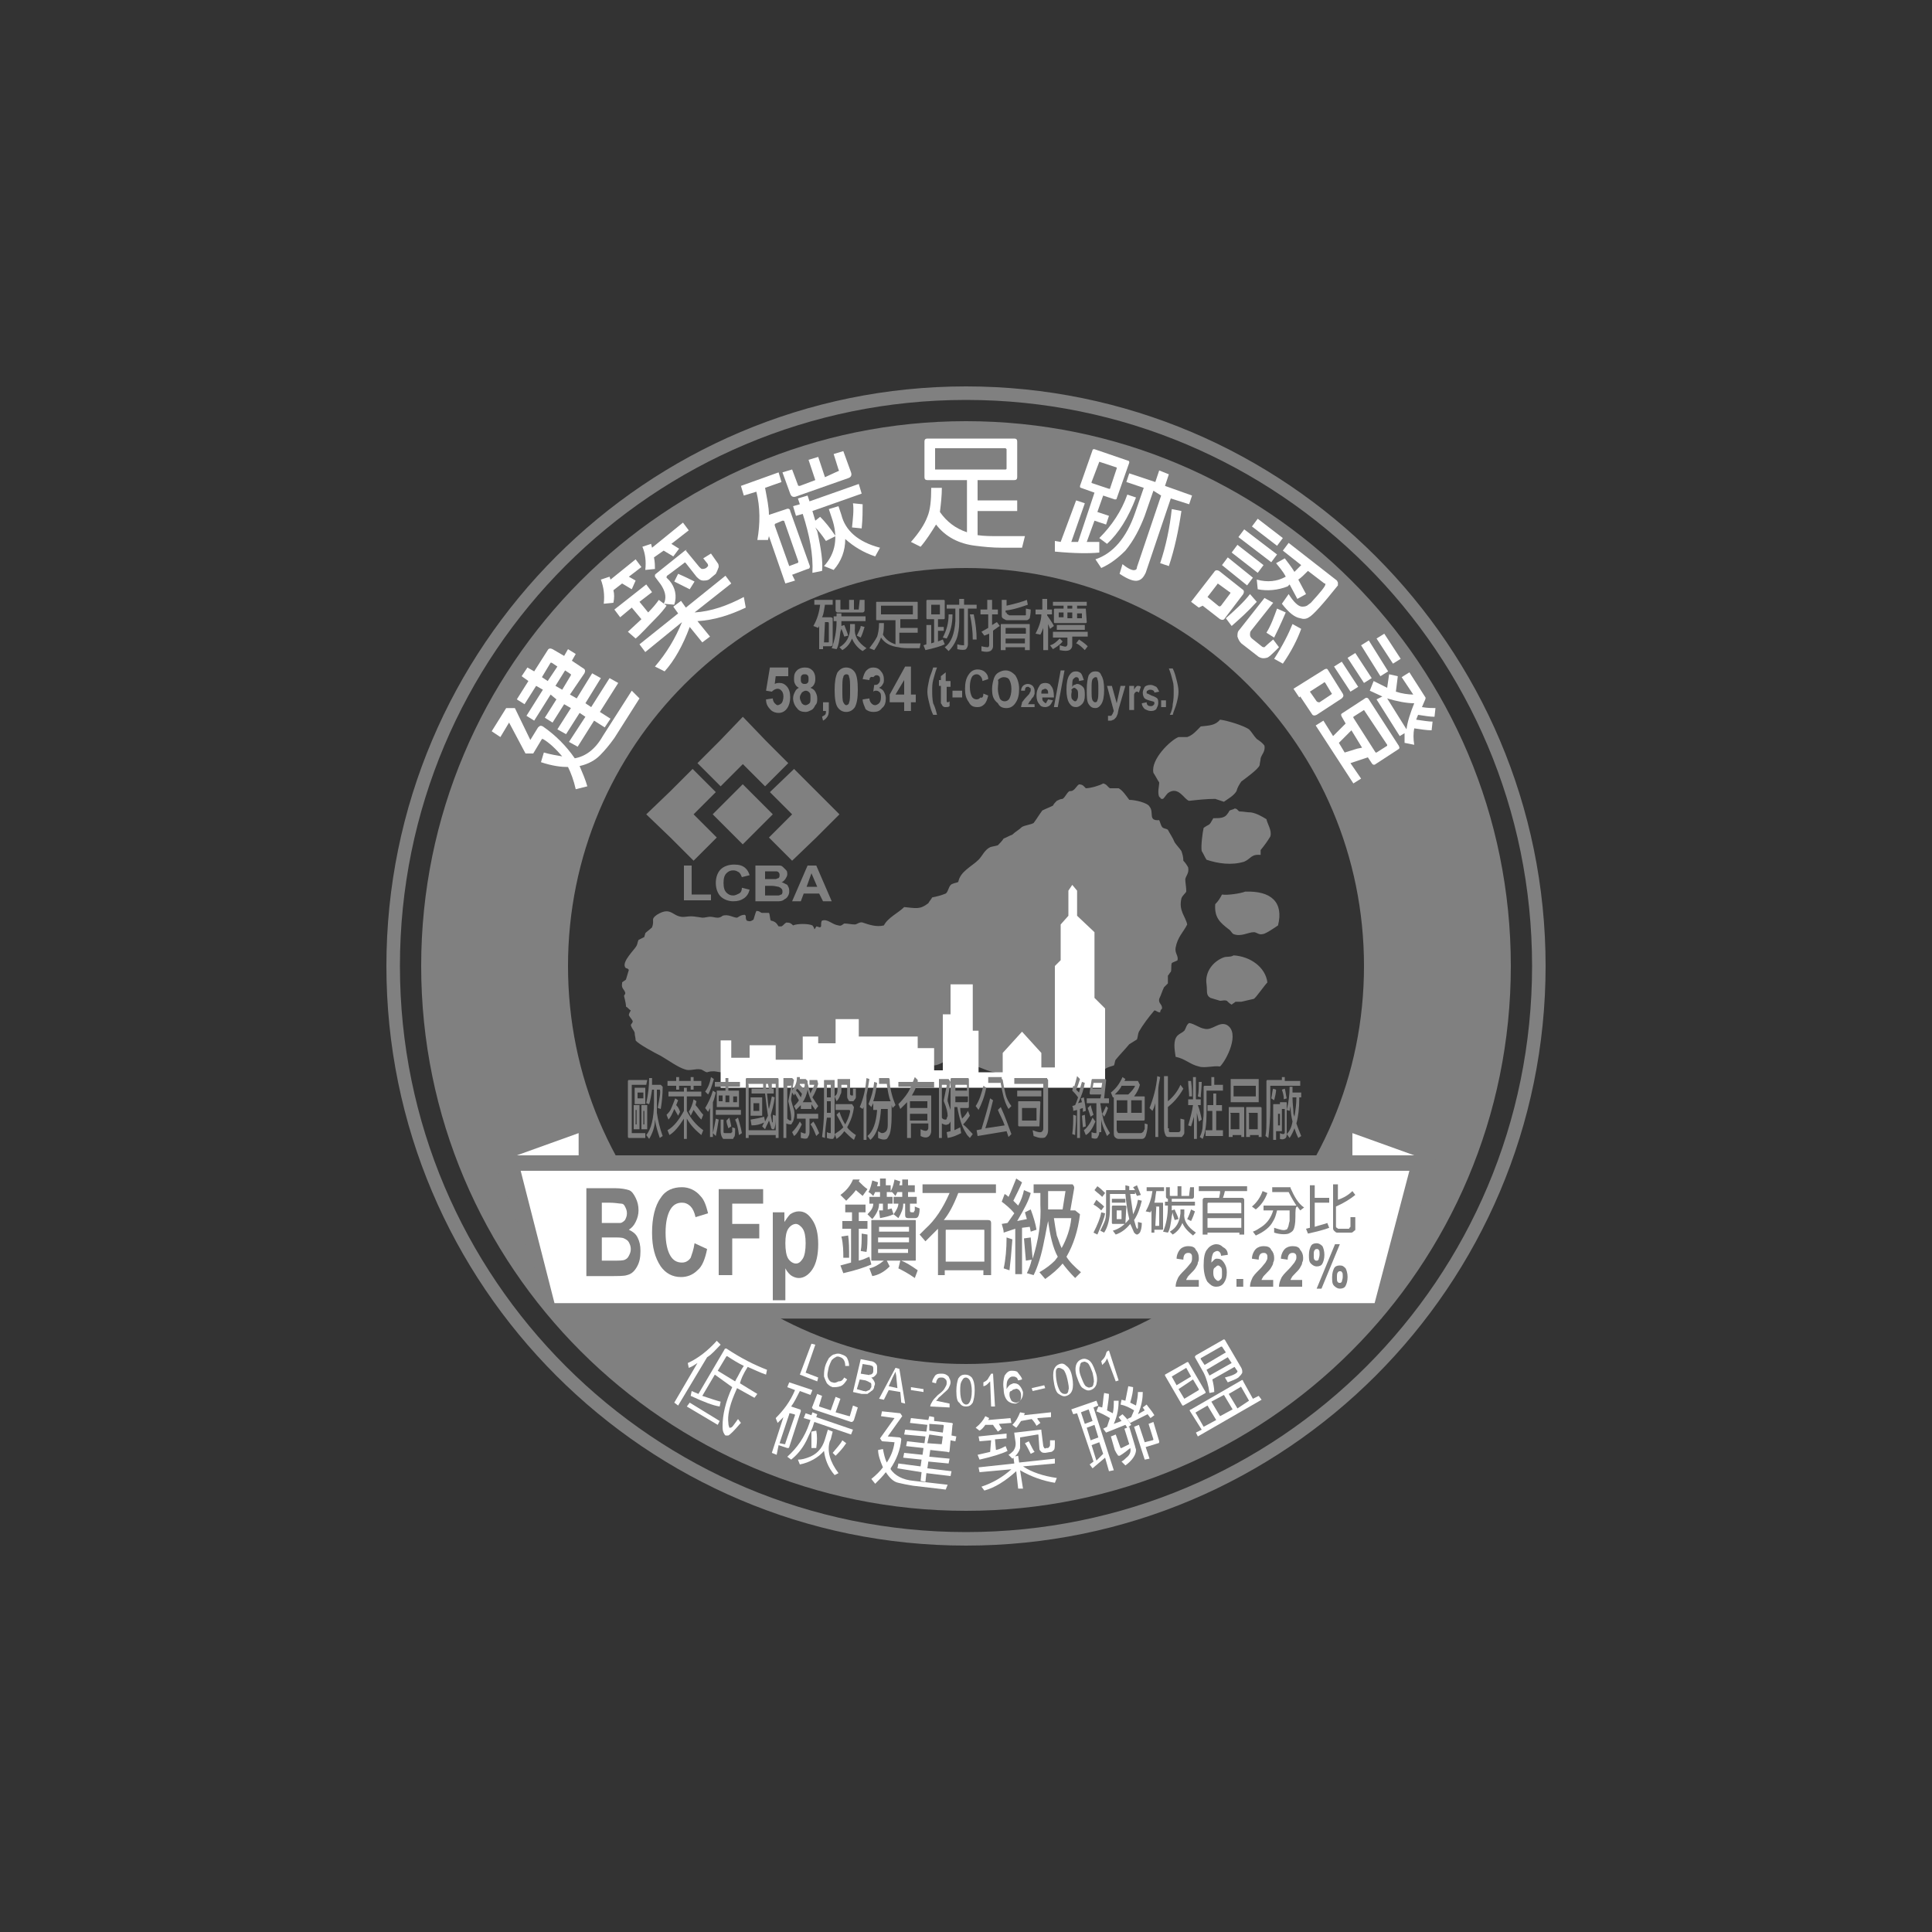 <?xml version="1.0" encoding="utf-8"?>
<!-- Generator: Adobe Illustrator 23.0.2, SVG Export Plug-In . SVG Version: 6.00 Build 0)  -->
<svg version="1.1" id="圖層_1" xmlns="http://www.w3.org/2000/svg" xmlns:xlink="http://www.w3.org/1999/xlink" x="0px" y="0px"
	 viewBox="0 0 200 200" style="enable-background:new 0 0 200 200;" xml:space="preserve">
<rect x="0" y="0" width="200" height="200" fill="#333333" stroke="none"/>
<style type="text/css">
	.st0{fill:#7D7D7D;}
	.st1{fill:#FFFFFF;}
	.st2{fill:#F39627;}
	.st3{fill:#0C0811;}
	.st4{fill:#0C0913;}
	.st5{fill:#0D0814;}
	.st6{fill:#191515;}
	.st7{fill:#0C0912;}
	.st8{fill-rule:evenodd;clip-rule:evenodd;fill:#9E9E9F;}
	.st9{fill:#7D3B38;}
	.st10{fill:#656464;}
	.st11{fill:none;}
	.st12{fill:#262626;}
	.st13{fill:#818180;}
	.st14{fill:#0E88B9;}
	.st15{fill:#9BC340;}
	.st16{fill:#407625;}
	.st17{fill:#036EB3;}
	.st18{fill:#008D3A;}
	.st19{fill:#82C5A7;}
	.st20{fill:#6FB52C;}
	.st21{fill:#FFDD00;}
	.st22{fill:#E86C00;}
	.st23{fill:#E10012;}
	.st24{fill:#EC98B0;}
	.st25{fill:#7DC8EF;}
	.st26{fill:#231815;}
	.st27{fill:#89BE1F;}
	.st28{fill:#8D1F83;}
	.st29{fill:#B688B9;}
	.st30{fill:#75787B;}
	.st31{fill-rule:evenodd;clip-rule:evenodd;fill:#808080;}
	.st32{fill:#808080;}
	.st33{fill-rule:evenodd;clip-rule:evenodd;fill:#FFFFFF;}
</style>
<g>
	<g>
		<path class="st31" d="M100,43.6c-31.2,0-56.4,25.3-56.4,56.4c0,31.2,25.3,56.4,56.4,56.4c31.2,0,56.4-25.3,56.4-56.4
			C156.4,68.8,131.2,43.6,100,43.6 M100,141.2c-22.8,0-41.2-18.4-41.2-41.2c0-22.8,18.4-41.2,41.2-41.2c22.8,0,41.2,18.4,41.2,41.2
			C141.2,122.8,122.8,141.2,100,141.2"/>
		<path class="st31" d="M100,40c-33.1,0-60,26.9-60,60c0,33.1,26.9,60,60,60c33.1,0,60-26.9,60-60C160,66.9,133.1,40,100,40
			 M100,158.6c-32.3,0-58.6-26.2-58.6-58.6c0-32.4,26.2-58.6,58.6-58.6c32.4,0,58.6,26.2,58.6,58.6
			C158.6,132.4,132.4,158.6,100,158.6"/>
	</g>
	<g>
		<path class="st1" d="M56.2,76.5c-0.1,0-0.1,0-0.1,0L55.2,78l-0.8,0l-1.7-3.2l0,0l-0.9,1.5l-0.9-0.6l1.5-2.4l0.9,0l1.6,3.3l0.8-1.3
			c0.2-0.2,0.3-0.2,0.5-0.1c1.3,0.9,2.4,2,3.3,3.3l0,0c1.1-0.2,2.1-0.9,2.9-2.3l3-4.7l0.8,0.8l-2.6,4.1c-0.5,0.7-1,1.3-1.5,1.8
			c-0.5,0.5-1.2,0.9-2.1,1.1c0.3,0.7,0.6,1.4,0.8,2.1l-1.2,0.3c-0.2-0.9-0.5-1.7-0.8-2.3c-0.7,0-1.6-0.1-2.8-0.5l0.3-1
			c0.7,0.2,1.3,0.3,1.9,0.4C57.6,77.6,56.9,76.9,56.2,76.5z M59.8,77.3l-0.9-0.5l1.7-2.6L60,73.8L58.6,76l-0.9-0.5l1.4-2.2l-0.7-0.4
			l-1.2,1.9l-0.8-0.5l1.2-1.9L57,71.9l-1.7,2.7l-0.8-0.5l1.7-2.7L55.5,71l-1.2,1.9l-0.8-0.5l1.2-1.9L54,70l0.6-0.9l0.7,0.4l1.4-2.2
			c0.1-0.2,0.3-0.2,0.5-0.1l1.2,0.7l0.4-0.7l0.8,0.5l-0.4,0.7l1.2,0.8c0.2,0.1,0.2,0.3,0.1,0.5L59,71.9l0.7,0.4l1.6-2.6l0.9,0.5
			l-1.6,2.6l0.6,0.4l1.9-3l0.9,0.5l-1.9,3l1.1,0.7l-0.6,0.9l-1.1-0.7L59.8,77.3z M56.7,70.5l1-1.5l-0.6-0.4c-0.1,0-0.1,0-0.1,0
			l-0.9,1.5L56.7,70.5z M58.2,71.4l0.9-1.5c0-0.1,0-0.1,0-0.1l-0.6-0.4l-1,1.6L58.2,71.4z"/>
	</g>
	<g>
		<path class="st1" d="M63.5,61.1c0.1,0.4,0.1,0.8,0,1.3l-1,0.1c0.1-0.9,0-1.7-0.3-2.5l0.9-0.3l0.1,0.3l2.6-2.1l0.6,0.8l-1.3,1
			l0.7,0.4L65.4,61l-1-0.6L63.5,61.1z M65.4,62.9l-1.2,1l-0.6-0.8l3.3-2.6l0.6,0.8l-1.3,1l0.9,1.1c0.5-0.5,0.9-1,1.1-1.3l0.8,0.6
			c-0.2,0.3-0.6,0.8-1.2,1.4c-0.8,0.8-1.4,1.5-2,2L65,65.4l1.4-1.3L65.4,62.9z M73.5,65.9l-0.8,0.6l-1.3-1.6
			c-0.7,1.9-1.6,3.5-2.6,4.6l-1-0.5c1.2-1.4,2.1-2.9,2.8-4.6l-3.8,3.1l-0.6-0.8l4-3.2l-0.5-0.7l0.8-0.6l0.5,0.7l4.1-3.3l0.6,0.8
			l-3.8,3c1.7-0.1,3.4-0.7,5.1-1.6l0.2,1.1c-1.7,0.8-3.3,1.3-5,1.4L73.5,65.9z M67.7,57.7L67.7,57.7c0.1,0.5,0.1,0.9,0.1,1.2l-1,0.1
			c0.1-0.9,0-1.7-0.3-2.4l0.9-0.3l0.1,0.4l3.2-2.6l0.6,0.8l-1.8,1.4l0.8,0.5l-0.6,0.8l-1-0.6L67.7,57.7z M69,59.8l0.3,0.3
			c0.6,0.7,0.8,1.6,0.5,2.5l-1.1-0.1l0.1-0.2c0.2-0.6,0-1.2-0.4-1.8l-0.6-0.8l0-0.2l0.1-0.1l3-2.4l0.2-0.1L71,57l1.4,1.7
			c0.1,0.1,0.2,0.2,0.3,0.2c0.1,0,0.2,0,0.4-0.1l0,0l0.2-0.2c0-0.1,0-0.2-0.1-0.3l-0.4-0.5l0.8-0.5l0.7,1c0.1,0.1,0.1,0.3,0.1,0.4
			c-0.1,0.3-0.2,0.5-0.3,0.7l-0.6,0.5c-0.2,0.2-0.5,0.2-0.7,0.2c-0.3,0-0.5-0.2-0.7-0.4l-1.1-1.4c-0.1-0.1-0.1-0.1-0.2,0l-1.6,1.2
			C69,59.6,69,59.7,69,59.8z M70.2,59.4c0.7,0.3,1.3,0.6,1.7,0.8L71.4,61c-0.4-0.2-1-0.5-1.6-0.8L70.2,59.4z"/>
	</g>
	<g>
		<path class="st1" d="M82.3,60.1l-1,0.3l-1.7-4.9l-0.1,0.4l-1.1,0c0.3-1.7,0.3-3.4-0.1-5l-1.3,0.4l-0.3-1l3.9-1.4l0.3,1l-1.7,0.6
			c0.2,1.1,0.4,2,0.4,2.8l1.8-0.6c0.2-0.1,0.4,0,0.4,0.2l2,5.6c0.1,0.2,0,0.4-0.2,0.4L82,59.5L82.3,60.1z M80.3,54.2
			c-0.1,0-0.1,0.1-0.1,0.2l1.5,4.2l0.8-0.3c0.1,0,0.2-0.1,0.1-0.3l-1.4-4c0-0.1-0.1-0.1-0.2-0.1L80.3,54.2z M86.7,48.8
			c0.1,0,0.2-0.1,0.1-0.2L86.3,47l1-0.3l0.8,2.2c0.1,0.3,0,0.5-0.3,0.6l-5.4,1.9c-0.3,0.1-0.5,0-0.6-0.3l-0.8-2.2l1-0.3l0.6,1.6
			c0,0.1,0.1,0.1,0.2,0.1l1.6-0.6l-0.7-2.1l1-0.3l0.7,2.1L86.7,48.8z M84.6,55c0.4,1.8,0.6,3.2,0.5,4.1l-1,0.2
			c0.1-1.9-0.3-3.9-1-6.1l-0.7,0.2l-0.3-1l0.7-0.2l-0.2-0.6l1-0.3l0.2,0.6l5.1-1.8l0.3,1l-5.1,1.8l0.3,1l0.5-0.4
			c0.5,0.5,1,1.1,1.6,2L85.5,56c-0.4-0.6-0.8-1.1-1.1-1.4L84.6,55z M87.5,55.8L87.5,55.8c0,1.2-0.4,2.3-1.2,3.2l-1-0.4
			c1.2-1.3,1.5-3,0.8-5l-0.3-0.9l1-0.3l0.3,0.9c0.4,1.6,1.7,2.8,4,3.4l-0.5,0.9C89.4,57.2,88.4,56.6,87.5,55.8L87.5,55.8z
			 M89.3,52.2c0,0.7,0,1.5-0.1,2.5l-1-0.1c0.1-1,0.2-1.8,0.1-2.5L89.3,52.2z"/>
	</g>
	<g>
		<path class="st1" d="M95.3,56.6l-1-0.5c0.8-0.9,1.4-1.8,1.7-2.6c0.3-0.7,0.4-1.7,0.4-3l1.1,0c0,0.8-0.1,1.7-0.2,2.5
			c0.7,1,1.6,1.7,2.8,2.1l0-5.4l-4.1,0c-0.2,0-0.3-0.1-0.3-0.3l0-3.7c0-0.2,0.1-0.3,0.3-0.3l9,0c0.2,0,0.3,0.1,0.3,0.3l0,3.7
			c0,0.2-0.1,0.3-0.3,0.3l-3.8,0l0,2.1l4.1,0l0,1.1l-4.1,0l0,2.5c0.7,0.1,1.4,0.1,2.2,0.1l2.7,0l-0.3,1.2l-2,0c-1.1,0-2-0.1-2.8-0.2
			c-1.7-0.2-3.1-0.9-4.1-2.2C96.4,55.1,95.9,55.9,95.3,56.6z M96.8,46.4C96.8,46.4,96.8,46.5,96.8,46.4l0,2.1c0,0,0,0.1,0,0.1l7.3,0
			c0,0,0.1,0,0.1-0.1l0-2l-0.1-0.1L96.8,46.4z"/>
	</g>
	<g>
		<path class="st1" d="M111.4,51.8l0.9,0.3l-1.4,4l0.7,0l1.7-5.1l-1.4-0.5c-0.1,0-0.1-0.1-0.1-0.2l1.3-3.7c0-0.1,0.1-0.1,0.2-0.1
			l3.5,1.2c0.1,0,0.1,0.1,0.1,0.2l-1.3,3.7c0,0.1-0.1,0.1-0.2,0.1l-1.2-0.4l-0.6,1.7l1.2,0.4l-0.3,0.9l-1.2-0.4l-0.8,2.2l1.3,0
			l0,1.1c-1,0.1-2.5,0.1-4.6-0.1l0-1.1l0.6,0.1L111.4,51.8z M113.8,47.8L113.8,47.8l-0.8,2.1l0,0.1l1.8,0.6c0,0,0.1,0,0.1,0l0.7-2.1
			l0-0.1L113.8,47.8z M119.4,50.8l-0.9,2.6c-0.5,1.3-1.1,2.5-2,3.6c-0.8,0.8-1.6,1.4-2.5,1.8l-0.6-0.9c1.8-0.6,3.2-2.2,4.1-4.8
			l0.9-2.6l-1.8-0.6l0.3-0.9l2.7,0.9l0.4-1.2l1,0.4l-0.4,1.2l2.8,1l-0.3,0.9l-1.9-0.6l-2.6,7.7c-0.2,0.4-0.4,0.7-0.8,0.8
			c-0.4,0.1-1-0.1-1.9-0.7l0.3-1c0.6,0.5,1.1,0.7,1.3,0.6c0.1,0,0.2-0.1,0.2-0.3l2.5-7.4L119.4,50.8z M117.6,51.5
			c-0.8,2.1-1.8,3.7-3,4.8l-0.8-0.6c1.3-1.3,2.3-2.8,2.9-4.5L117.6,51.5z M122.3,52.9c-0.3,2-0.7,3.9-1.3,5.7l-0.9-0.3
			c0.6-1.8,1-3.7,1.2-5.6L122.3,52.9z"/>
	</g>
	<g>
		<path class="st1" d="M124.1,62.9l-0.8-0.6l2.4-3.1c0.1-0.2,0.3-0.2,0.5-0.1l2.4,1.9c0.2,0.1,0.2,0.3,0.1,0.5l-1.9,2.5
			c-0.1,0.2-0.3,0.2-0.5,0.1l-1.8-1.4L124.1,62.9z M126.2,60.5c-0.1-0.1-0.2-0.1-0.2,0l-1,1.3l1.1,0.9c0.1,0.1,0.2,0.1,0.3,0
			l0.9-1.2c0.1-0.1,0.1-0.2,0-0.2L126.2,60.5z M129.7,59.8l-0.6,0.8l-2.6-2.1l0.6-0.8L129.7,59.8z M130.1,62.3
			c-0.9,1-1.8,1.8-2.6,2.5l-0.6-0.8c0.9-0.8,1.8-1.6,2.5-2.5L130.1,62.3z M130.8,58.5l-0.6,0.8l-2.7-2.1l0.6-0.8L130.8,58.5z
			 M131.8,62.4l-2.3,2.9c-0.1,0.1-0.1,0.3-0.1,0.4c0,0.2,0.1,0.3,0.2,0.4l1,0.8c0.1,0.1,0.2,0.1,0.3,0.1c0,0,0.3-0.3,0.9-0.8
			l0.6,0.8c-0.7,0.7-1.1,1.1-1.3,1.1c-0.4,0.1-0.6,0-0.8-0.1l-1.8-1.4c-0.2-0.2-0.3-0.4-0.4-0.7c0-0.3,0-0.5,0.2-0.7l2.6-3.3
			L131.8,62.4z M132.2,57.4l-0.6,0.8l-3.4-2.6l0.6-0.8L132.2,57.4z M132.8,55.7l-0.6,0.8l-2.6-2l0.6-0.8L132.8,55.7z M133.3,60.7
			c-1,0.4-2.1,0.5-3.1,0.3l-0.1-1c1.1,0.3,2.1,0.2,3-0.3c-0.3-0.6-0.7-1-1-1.4l0.9-0.5c0.3,0.4,0.7,0.9,1,1.4l0.7-0.7l-1.9-1.5
			l0.6-0.8l5,3.9l0.1,0.2l0,0.2l0,0.1c-1.6,2-2.6,3.1-3,3.3c-0.3,0.2-0.6,0.2-0.9,0.1c-0.6-0.1-1.2-0.6-1.9-1.5l0.7-1
			c0.5,0.8,1,1.3,1.4,1.3c0.1,0,0.3,0,0.5-0.1l0.4-0.3c1-1.1,1.5-1.7,1.5-1.9c0-0.1,0-0.1-0.1-0.1l-1.7-1.3c-0.4,0.4-0.7,0.7-1,0.9
			l0.8,1.5l-0.9,0.5l-0.8-1.5L133.3,60.7z M133.1,63.4c-0.6,1.4-1,2.2-1.2,2.6l-0.8-0.5c0.5-0.8,0.8-1.7,1.1-2.5L133.1,63.4z
			 M134.7,65.1c-0.4,1.1-1,2.3-1.9,3.6l-0.9-0.5c0.9-1.4,1.5-2.6,1.9-3.6L134.7,65.1z"/>
	</g>
	<g>
		<path class="st1" d="M134.5,72.2l-0.6-0.9l3.2-2c0.2-0.1,0.3-0.1,0.4,0.1l1.5,2.4c0.1,0.2,0.1,0.3-0.1,0.5l-2.6,1.7
			c-0.2,0.1-0.4,0.1-0.5-0.1l-1.2-1.8L134.5,72.2z M137.2,70.7c-0.1-0.1-0.1-0.1-0.2,0l-1.4,0.9l0.7,1c0.1,0.1,0.2,0.1,0.3,0.1
			l1.2-0.8c0.1-0.1,0.1-0.1,0-0.2L137.2,70.7z M140.9,80.6l-0.8,0.5l-3.9-6l0.8-0.5l1,1.6l1.3-1.3l-0.4-0.7
			c-0.1-0.2-0.1-0.3,0.1-0.4l2.3-1.5c0.1-0.1,0.3-0.1,0.4,0.1l3.1,4.8c0.1,0.2,0.1,0.3-0.1,0.4l-2.3,1.5c-0.1,0.1-0.3,0.1-0.4-0.1
			l-0.4-0.6l-0.9,0.3l-0.9,0.3L140.9,80.6z M140.6,71.1l-0.8,0.5l-1.7-2.6l0.8-0.5L140.6,71.1z M141,77.4l-1.1-1.8l-1.3,1.3l0.6,1
			l1.3-0.4L141,77.4z M142,70.2l-0.8,0.5l-1.7-2.6l0.8-0.5L142,70.2z M141.2,73.5L141.2,73.5l-1.1,0.7l0,0.1l2.3,3.6c0,0,0,0,0.1,0
			l1.1-0.7l0-0.1L141.2,73.5z M143.7,69.5l-0.8,0.5l-2-3.2l0.8-0.5L143.7,69.5z M143.1,72.1c-0.4-0.2-0.9-0.4-1.3-0.6l0.4-1l1.4,0.7
			l0.2-1.4l0.9,0.2l-0.2,1.6c0.6,0.2,1.3,0.3,1.8,0.3l-1.2-1.8l0.8-0.5l1.6,2.5c0.1,0.1,0.1,0.2,0,0.4l-0.3,0.7
			c0.6,0.1,1.1,0.1,1.4,0.1l-0.1,0.9c-0.5,0-1-0.1-1.7-0.2l-0.2,0.5c0.7,0.1,1.3,0.2,1.7,0.2l-0.1,0.9c-0.5,0-1.1-0.1-1.8-0.2
			c-0.1,0.5-0.1,1.1,0,1.7l-1-0.2l0-1l-0.5,0.3l-2.4-3.8L143.1,72.1L143.1,72.1z M145,68.2l-0.8,0.5l-1.7-2.6l0.8-0.5L145,68.2z
			 M145.6,75.5c0.1-0.8,0.4-1.7,0.8-2.7c-0.8,0-1.8-0.2-2.8-0.5L145.6,75.5z"/>
	</g>
	<g>
		<polygon class="st1" points="53.5,119.6 59.9,117.3 59.9,119.6 		"/>
		<polygon class="st1" points="146.4,119.6 140,117.3 140,119.6 		"/>
		<polygon class="st32" points="99.9,119.6 51,119.6 57.2,136.5 99.9,136.5 143,136.5 148.8,119.6 		"/>
		<polygon class="st1" points="99.9,121.2 53.9,121.2 57.4,134.9 99.9,134.9 142.3,134.9 145.9,121.2 		"/>
	</g>
	<g>
		<path class="st1" d="M71.3,141.6l-0.1-0.5c1.1-0.5,2.1-1.3,3-2.3l0.4,0.4c-0.5,0.5-0.9,1-1.4,1.3l-3,5l-0.4-0.3l2.4-4.1
			C71.9,141.3,71.6,141.5,71.3,141.6z M74.5,147.1l-0.2,0.4l-3.2-1.9l0.3-0.4L74.5,147.1z M74,142.3l-1.3,2.2
			c0.9,0.3,1.5,0.5,1.9,0.6l-0.1,0.5c-0.7-0.1-1.7-0.5-3-1.1l0.1-0.5l0.7,0.3l2.7-4.6c0-0.1,0.1-0.1,0.2-0.1c1.5,1,2.9,1.7,4.2,2.2
			l-0.1,0.5c-0.6-0.2-1.2-0.5-1.9-0.8c-0.5,0.8-0.7,1.3-0.8,1.7l1.8,1.1l-0.3,0.4l-1.8-1l-0.3,0.7c-0.5,1.2-0.7,2.2-0.6,2.9
			c0,0.3,0.1,0.4,0.1,0.5c0.1,0,0.2,0,0.3-0.1c0.1-0.1,0.3-0.4,0.6-0.8l0.3,0.4l-0.1,0.1c-0.6,0.7-1,1.1-1.2,1.2c-0.1,0-0.2,0-0.3,0
			c-0.1-0.1-0.1-0.1-0.2-0.3c-0.1-0.2-0.1-0.5-0.1-0.7c0-1.1,0.3-2.5,1-4L74,142.3z M77,141.4c-0.6-0.3-1.1-0.6-1.7-1l-0.1,0
			l-0.9,1.5l1.8,1.1l0.1-0.2C76.5,142.3,76.7,141.8,77,141.4z"/>
	</g>
	<g>
		<path class="st1" d="M80.4,150.6l-0.5-0.2l1.2-3.7l-0.6,0.6l-0.2-0.5c0.8-0.8,1.5-1.7,2-2.9l-0.8-0.3l0.2-0.5l2.4,0.8l-0.2,0.5
			l-1.1-0.4c-0.3,0.6-0.6,1.2-0.9,1.6l0.9,0.3c0.1,0,0.1,0.1,0.1,0.2l-1.2,3.7c0,0.1-0.1,0.1-0.2,0.1l-0.9-0.3L80.4,150.6z
			 M81.2,149.5c0.1,0,0.1,0,0.1-0.1l1-2.9c0,0,0-0.1-0.1-0.1l-0.4-0.1c-0.1,0-0.1,0-0.1,0.1l-1,3L81.2,149.5z M83.2,146.8l0.2-0.5
			l0.6,0.2l0.1-0.3l0.5,0.2l-0.1,0.3l3.8,1.3l-0.2,0.5l-3.8-1.3l-0.1,0.3c-0.1,0.4-0.4,0.9-0.7,1.6c-0.5,1-1.1,1.6-1.6,2l-0.4-0.3
			c1-0.9,1.8-2,2.3-3.5l0.1-0.3L83.2,146.8z M82.8,151.6l-0.2-0.5c0.4,0,0.7-0.1,1-0.2c0.9-0.3,1.5-0.9,1.8-1.9l0.3-1l0.5,0.2
			L86,149l-0.1,0.2c-0.3,1,0,2.1,0.9,3.3l-0.4,0.2c-0.7-0.8-1-1.7-1.1-2.5C84.7,150.9,83.8,151.4,82.8,151.6z M87.9,146.6
			c0.1,0,0.1,0,0.1-0.1l0.3-1l0.5,0.2l-0.4,1.3c-0.1,0.2-0.2,0.2-0.3,0.2l-3.9-1.3c-0.1-0.1-0.2-0.2-0.1-0.3l0.5-1.3l0.5,0.2l-0.3,1
			c0,0.1,0,0.1,0,0.1L86,146l0.5-1.4l0.5,0.2l-0.5,1.4L87.9,146.6z M84.5,148.1c0.1,0.5,0.1,1.1,0,1.8l-0.5,0c0-0.7,0-1.3,0-1.7
			L84.5,148.1z M87.6,149.4c-0.4,0.6-0.8,1-1.1,1.3l-0.3-0.3c0.4-0.5,0.8-0.9,1-1.3L87.6,149.4z"/>
	</g>
	<g>
		<path class="st1" d="M98.1,153.7l-0.2,0.5l-3.4-0.4c-0.6-0.1-1.1-0.2-1.5-0.3c-0.5-0.1-0.9-0.5-1.3-1.1c-0.3,0.4-0.7,0.8-1.1,1.2
			l-0.4-0.5c0.5-0.4,0.9-0.8,1.2-1.2c-0.3-0.7-0.5-1.3-0.5-1.8l0.5-0.1c0.1,0.5,0.2,1,0.4,1.4c0.4-0.6,0.7-1.3,0.8-2.1l-1.3-0.1
			l-0.2-0.3l1.5-2.1l-1.4-0.2l0.1-0.5l1.9,0.2l0.2,0.3l-1.5,2.1l1.2,0.1c0.1,0,0.2,0.1,0.2,0.2c-0.1,1.1-0.5,2.1-1.1,3l0,0.1
			c0.4,0.6,1.2,1.1,2.4,1.2L98.1,153.7z M92.9,152l0.1-0.5l2.3,0.3l0.1-0.7l-1.9-0.2l0.1-0.5l1.9,0.2l0.1-0.7l-1.8-0.2l0.1-0.5
			l1.8,0.2l0.1-0.7l-2.2-0.2l0.1-0.5l2.2,0.2l0.1-0.7l-1.8-0.2l0.1-0.5l1.8,0.2l0.1-0.4l0.5,0.1l0,0.4l1.8,0.2
			c0.1,0,0.2,0.1,0.1,0.2l-0.1,1.1l0.5,0.1l-0.1,0.5l-0.5-0.1l-0.1,1.1c0,0.1-0.1,0.2-0.2,0.1l-1.8-0.2l-0.1,0.7l2.1,0.2l-0.1,0.5
			l-2.1-0.2l-0.1,0.7l2.5,0.3l-0.1,0.5l-2.5-0.3l-0.1,0.9l-0.5-0.1l0.1-0.9L92.9,152z M96,149.4l1.4,0.1c0.1,0,0.1,0,0.1-0.1
			l0.1-0.7l-1.4-0.2L96,149.4z M96.2,148.1l1.4,0.2l0.1-0.7c0,0,0-0.1-0.1-0.1l-1.4-0.1L96.2,148.1z"/>
	</g>
	<g>
		<path class="st1" d="M102,147.5L102,147.5c-0.2,0.3-0.4,0.5-0.6,0.6l-0.4-0.3c0.5-0.4,0.8-0.8,1-1.2l0.4,0.2l-0.1,0.2l2.3-0.2
			l0.1,0.5l-1.3,0.1l0.3,0.5l-0.4,0.3c-0.2-0.3-0.4-0.5-0.5-0.7L102,147.5z M102.6,149.1l-1.2,0.1l-0.1-0.5l2.9-0.3l0,0.5l-1.2,0.1
			l0.1,1.1c0.5-0.1,0.8-0.3,1-0.4l0.2,0.5c-0.6,0.3-1.6,0.6-2.9,0.9l-0.2-0.5l1.3-0.3L102.6,149.1z M105.9,154.1l-0.5,0l-0.2-1.8
			c-1.1,1-2.2,1.7-3.3,2l-0.3-0.4c1.2-0.4,2.2-1,3.1-1.8l-3.3,0.3l-0.1-0.5l3.7-0.4l-0.1-0.7l0.5-0.1l0.1,0.7l3.7-0.4l0,0.5
			l-3.3,0.3c0.9,0.6,2.1,1,3.5,1.2l-0.2,0.5c-1.2-0.2-2.4-0.6-3.6-1.3L105.9,154.1z M105.6,148.8l0,0.4c0,0.2,0,0.5,0,0.7
			c-0.1,0.4-0.4,0.8-0.8,1.1l-0.4-0.4c0.2-0.1,0.4-0.3,0.5-0.4c0.2-0.3,0.3-0.6,0.2-1.1l-0.1-0.7l0-0.1l0.1,0l2.6-0.3l0.1,0l0,0.1
			l0.2,1.6l0.1,0.2c0,0,0.1,0.1,0.2,0l0.2,0l0.1-0.1c0,0,0.1-0.1,0.1-0.2l0-0.5l0.5,0c0,0.6,0,0.9-0.1,1c-0.1,0.1-0.2,0.2-0.3,0.2
			l-0.6,0.1c-0.1,0-0.3,0-0.4-0.1c-0.1-0.1-0.2-0.2-0.2-0.3l-0.1-1.4c0-0.1,0-0.1-0.1-0.1L105.6,148.8
			C105.6,148.8,105.6,148.8,105.6,148.8z M105.7,147.1c-0.2,0.3-0.4,0.6-0.5,0.7l-0.4-0.3c0.4-0.4,0.6-0.8,0.8-1.3l0.5,0.1l-0.1,0.2
			l2.8-0.3l0,0.5l-1.4,0.1l0,0.1l0.3,0.4l-0.4,0.3c-0.1-0.2-0.3-0.5-0.5-0.7L105.7,147.1z M106.5,149.2c0.3,0.6,0.5,1,0.6,1.1
			l-0.4,0.2c-0.2-0.4-0.4-0.8-0.6-1.1L106.5,149.2z"/>
	</g>
	<g>
		<path class="st1" d="M111.5,146.3l-0.4,0.1l-0.2-0.5l2.6-0.9l0.2,0.5l-0.5,0.2l2.1,6.5l-0.5,0.1l-0.4-1.4l-1.3,1.1l-0.3-0.4
			l0.4-0.3L111.5,146.3z M113.1,147.1l-0.4-1.2l-0.8,0.3l0.4,1.2L113.1,147.1z M113.7,148.8l-0.4-1.3l-0.8,0.3l0.4,1.3L113.7,148.8z
			 M114.2,150.5l-0.4-1.2l-0.8,0.3l0.5,1.6l0.1-0.1L114.2,150.5z M114.5,148.3l-0.3-0.4l0.4-0.2l0.3-0.9c-0.5-0.3-0.9-0.5-1.4-0.7
			l0.2-0.5l0.4,0.1c0.1-0.5,0.1-1,0.2-1.5l0.5,0.1c0,0.4-0.1,1-0.2,1.7l0.6,0.3c0.1-0.5,0.1-0.9,0.1-1.3l0.5,0
			c0,0.7-0.1,1.5-0.5,2.4l0.8-0.3l-0.3-0.4l0.4-0.3c0.3,0.3,0.6,0.6,0.9,1.1l-0.4,0.3l-0.2-0.3L114.5,148.3z M115.9,150.7
			c-0.1,0-0.2,0-0.2-0.1c-0.1-0.1-0.2-0.3-0.3-0.5l-0.4-1.4l0.5-0.2l0.5,1.4l0.1,0l0.8-0.4l-0.5-1.6l0.5-0.2l0.6,2
			c0,0.1,0.1,0.3,0.1,0.4c0,0.5-0.4,1.1-1.1,1.6l-0.4-0.4c0.2-0.1,0.4-0.3,0.5-0.4c0.4-0.3,0.5-0.7,0.4-1
			C116.3,150.5,115.9,150.7,115.9,150.7z M117,147.3l-0.3-0.4l0.4-0.2l0.3-0.7c-0.5-0.3-0.9-0.5-1.4-0.6l0.1-0.5l0.4,0.1
			c0.1-0.5,0.2-1,0.3-1.5l0.5,0.1c0,0.4-0.1,0.9-0.3,1.6l0.6,0.3c0.1-0.5,0.2-1,0.2-1.4l0.5,0c0,0.6-0.1,1.4-0.5,2.3l0.7-0.4
			l-0.2-0.3l0.4-0.3c0.2,0.3,0.5,0.6,0.8,1.1l-0.4,0.3l-0.3-0.4L117,147.3z M119.3,149.1c0.1,0,0.1-0.1,0.1-0.1l-0.5-1.6l0.5-0.2
			l0.6,2c0,0.1,0,0.2-0.1,0.2l-1.3,0.4l0.4,1.2l-0.5,0.1l-1.1-3.4l0.5-0.2l0.6,1.8L119.3,149.1z"/>
	</g>
	<g>
		<path class="st1" d="M122.5,145.5c0,0-0.1,0-0.1,0l-1.8-3.1c0,0,0-0.1,0-0.1l2.3-1.3c0,0,0.1,0,0.1,0l1.8,3.1c0,0,0,0.1,0,0.1
			L122.5,145.5z M123.3,142.5l-0.5-0.9c0,0,0,0,0,0l-1.5,0.9l0,0l0.5,0.9L123.3,142.5z M122,143.8l0.6,1l0,0l1.5-0.9c0,0,0,0,0-0.1
			l-0.6-1L122,143.8z M123.2,146.1c-0.1-0.1,0-0.2,0.1-0.2l5.2-3c0.1-0.1,0.2,0,0.2,0.1l1,1.8l0.6-0.3l0.3,0.4l-6.6,3.8l-0.2-0.4
			l0.6-0.3L123.2,146.1z M125.7,144.1l-0.5,0.1c-0.1-0.8-0.3-1.5-0.6-2.1l-0.9-1.6c0-0.1,0-0.1,0.1-0.2l2.8-1.6c0.1-0.1,0.2,0,0.2,0
			l1.7,2.9c0.1,0.2,0.1,0.3,0.1,0.5c-0.1,0.2-0.2,0.3-0.4,0.5c-0.3,0.2-0.6,0.3-1.1,0.5l-0.3-0.5c0.8-0.2,1.2-0.4,1.3-0.6
			c0-0.1,0-0.1-0.1-0.2l-0.2-0.3l-2.3,1.3C125.6,143.2,125.7,143.7,125.7,144.1z M125.9,147l-0.9-1.5l-1.2,0.7c0,0-0.1,0.1,0,0.1
			l0.8,1.4L125.9,147z M126.9,140l-0.4-0.6c0,0-0.1,0-0.1,0l-2.1,1.2c0,0,0,0.1,0,0.1l0.4,0.6L126.9,140z M127.5,141.1l-0.4-0.6
			l-2.2,1.3l0.2,0.4l0.1,0.2L127.5,141.1z M127.6,145.9l-0.9-1.5l-1.3,0.7l0.9,1.5L127.6,145.9z M129.3,145l-0.8-1.4
			c0,0-0.1-0.1-0.1,0l-1.2,0.7l0.9,1.5L129.3,145z"/>
	</g>
	<g>
		<polygon class="st31" points="71.7,79.6 74.1,82 71.8,84.3 74.2,86.7 71.8,89.1 69.4,86.7 66.9,84.3 69.4,81.9 		"/>
		<polygon class="st31" points="76.9,74.2 79.3,76.7 81.6,79 79.2,81.4 76.9,79.1 74.6,81.4 72.2,79 74.5,76.7 		"/>
		<polygon class="st31" points="82.2,79.6 84.5,81.9 86.9,84.3 84.5,86.7 82,89.1 79.6,86.7 82,84.3 79.7,82 		"/>
		
			<rect x="74.7" y="82.1" transform="matrix(0.707 -0.707 0.707 0.707 -37.08 79.065)" class="st31" width="4.4" height="4.4"/>
	</g>
	<g>
		<path class="st1" d="M71.4,97.1h2.2c0.4,0,0.7,0,1,0.1c0.2,0,0.4,0.1,0.6,0.2c0.2,0.1,0.3,0.3,0.4,0.5c0.1,0.2,0.2,0.4,0.2,0.6
			c0,0.3-0.1,0.5-0.2,0.7c-0.1,0.2-0.3,0.4-0.6,0.5c0.3,0.1,0.6,0.3,0.8,0.5c0.2,0.2,0.3,0.5,0.3,0.8c0,0.3-0.1,0.5-0.2,0.7
			c-0.1,0.2-0.3,0.4-0.5,0.6c-0.2,0.1-0.4,0.2-0.7,0.3c-0.2,0-0.6,0-1.3,0h-1.8V97.1z M72.5,98v1.3h0.7c0.4,0,0.7,0,0.8,0
			c0.2,0,0.3-0.1,0.4-0.2c0.1-0.1,0.2-0.3,0.2-0.4c0-0.2,0-0.3-0.1-0.4c-0.1-0.1-0.2-0.2-0.4-0.2c-0.1,0-0.4,0-0.9,0H72.5z
			 M72.5,100.1v1.5h1c0.4,0,0.6,0,0.8,0c0.2,0,0.3-0.1,0.4-0.2c0.1-0.1,0.2-0.3,0.2-0.5c0-0.2,0-0.3-0.1-0.4
			c-0.1-0.1-0.2-0.2-0.3-0.2c-0.1-0.1-0.5-0.1-1-0.1H72.5z"/>
		<path class="st1" d="M80.4,100.5l1.1,0.3c-0.2,0.6-0.4,1-0.8,1.3c-0.4,0.3-0.9,0.4-1.4,0.4c-0.7,0-1.3-0.2-1.8-0.7
			c-0.5-0.5-0.7-1.2-0.7-2c0-0.9,0.2-1.6,0.7-2.1c0.5-0.5,1.1-0.7,1.8-0.7c0.7,0,1.2,0.2,1.6,0.6c0.2,0.2,0.4,0.6,0.6,1l-1.1,0.3
			c-0.1-0.3-0.2-0.5-0.4-0.7c-0.2-0.2-0.5-0.2-0.7-0.2c-0.4,0-0.7,0.1-1,0.4c-0.3,0.3-0.4,0.8-0.4,1.4c0,0.7,0.1,1.2,0.4,1.5
			c0.2,0.3,0.6,0.4,1,0.4c0.3,0,0.5-0.1,0.8-0.3C80.1,101.2,80.3,100.9,80.4,100.5z"/>
		<path class="st1" d="M82.4,102.5v-5.4h3.7V98h-2.6v1.3h2.3v0.9h-2.3v2.3H82.4z"/>
	</g>
	<g>
		<path class="st1" d="M89.8,102.5H89V102c-0.1,0.2-0.3,0.3-0.5,0.4c-0.2,0.1-0.3,0.1-0.5,0.1c-0.4,0-0.7-0.1-0.9-0.4
			c-0.3-0.3-0.4-0.7-0.4-1.2c0-0.5,0.1-0.9,0.4-1.2c0.3-0.3,0.6-0.4,1-0.4c0.4,0,0.7,0.1,0.9,0.4v-1.6h0.8V102.5z M87.6,100.8
			c0,0.3,0,0.6,0.1,0.7c0.1,0.2,0.3,0.3,0.6,0.3c0.2,0,0.4-0.1,0.5-0.2c0.1-0.2,0.2-0.4,0.2-0.7c0-0.4-0.1-0.6-0.2-0.8
			c-0.1-0.2-0.3-0.2-0.5-0.2c-0.2,0-0.4,0.1-0.5,0.2C87.6,100.3,87.6,100.5,87.6,100.8z"/>
	</g>
	<g>
		<path class="st31" d="M126.3,74.5c0.8,0.1,2.4,0.6,3,1c0.3,0.3,0.5,0.7,0.8,1c0.3,0.2,0.6,0.4,0.8,0.7c0.1,0.6-0.3,0.9-0.4,1.3
			c0,0.2-0.1,0.5-0.1,0.7c-0.1,0.4-1.5,1.4-1.9,1.7c-0.2,0.3-0.4,0.6-0.5,1c-0.3,0.5-0.9,0.8-1.3,1.1c-0.3-0.1-0.6-0.2-0.9-0.3
			c-0.9,0-1.8,0.1-2.7,0.2c-0.5-0.1-1.1-1.6-2.2-0.8c-0.2,0.2-0.3,0.4-0.5,0.6c-0.1,0-0.1,0-0.2,0c-0.1-0.1-0.1-0.2-0.2-0.2
			c-0.2-0.5,0-1.1,0-1.5c-0.2-0.3-0.4-0.7-0.6-1c-0.3-1.4,1.8-3.4,2.6-3.7c0.3,0,0.6,0,0.9,0c0.6-0.2,1-0.7,1.4-1.1
			C125.2,75.1,125.8,75.1,126.3,74.5 M114.2,81.1c0.4,0.1,0.4,0.3,0.7,0.5c0.3,0,0.6,0,0.9,0c0.4,0.2,0.8,0.8,1.1,1.2
			c0.6,0,1.9,0.3,2.1,0.7c0.5,0.6-0.2,1.5,1,1.4c0.1,0.2,0.2,0.7,0.4,0.8c0.2,0.1,0.4,0.1,0.5,0.2c0.2,0.4,0.5,0.8,0.7,1.3
			c0.2,0.3,0.5,0.6,0.7,0.9c0.1,0.3,0.2,0.6,0.2,1c0.2,0.2,0.4,0.5,0.5,0.7v0c0.1,0.6-0.2,0.8-0.3,1.2c0,0.4,0.1,0.8,0.1,1.2v0.1
			c-0.1,0.2-0.4,0.4-0.5,0.7c-0.3,1.3,0.4,1.8,0.6,2.7c-0.4,0.8-1,1.3-1.2,2.4c-0.1,0.6,0.3,0.8,0.2,1.3c-0.1,0.1-0.5,0.2-0.6,0.3
			c-0.1,0.3,0,0.7-0.1,0.9c-0.1,0.1-0.2,0.3-0.3,0.4c0,0.3,0,0.5,0,0.8c-0.1,0.1-0.3,0.3-0.4,0.4c-0.2,0.4-0.3,0.8-0.5,1.2
			c-0.1,0.5,0.3,0.5,0.3,1c-0.1,0.1-0.2,0.2-0.2,0.4c-0.3,0-0.4-0.2-0.6-0.2c-0.6,0.7-1.2,1.5-1.6,2.2c-0.1,0.2-0.1,0.5-0.2,0.8
			c-0.3,0.2-0.5,0.3-0.8,0.5c-0.5,0.6-1,1.1-1.4,1.6c-0.1,0.1-0.1,0.5-0.2,0.6c-0.7,0.2-1,0.3-1.4,0.9c-0.6,0.1-1.3,0.1-1.9,0.2
			c-0.2,0.2-0.4,0.4-0.7,0.5c-0.2-0.1-0.4-0.2-0.6-0.2c-0.4,0-0.9,0.1-1.3,0.1c-0.2,0-0.4-0.3-0.8-0.2c-0.2,0.1-0.4,0.3-0.6,0.4
			c-0.2-0.1-0.4-0.4-0.8-0.3c-0.1,0.1-0.3,0.3-0.4,0.4h-0.2c-0.1-0.2-0.2-0.3-0.3-0.4c-0.2,0.1-0.4,0.2-0.7,0.2
			c-0.8,0-1.4-0.5-2-0.8c-0.4,0-0.7-0.1-1.1-0.2c-0.4-0.1-1-0.4-1.4-0.5H100c-0.5-0.3-1.1-0.5-1.6-0.8c-0.6,0.2-1,0.6-1.7,0.7
			c-0.8-1.4-1.3-0.6-2.8-1c-0.2-0.1-0.4-0.2-0.6-0.3c-0.2,0.1-0.4,0.1-0.6,0.2c-0.2,0-0.3-0.2-0.6-0.2c-0.4,0.1-0.5,0.5-1,0.4
			c-0.1-0.1-0.2-0.2-0.3-0.3c-0.6-0.2-1,0.3-1.4,0.2c-0.2,0-0.4-0.2-0.7-0.2c-0.2,0.1-0.5,0.2-0.7,0.2c-0.1,0.1-0.1,0.2-0.2,0.3
			c-0.1,0-0.3,0-0.4,0c-0.2,0.1-0.4,0.3-0.7,0.3c-0.5,0.1-0.9-0.3-1.3-0.3c-0.2,0.2-0.4,0.4-0.6,0.5h-0.1c-0.2,0-0.5,0-0.7,0
			c-0.2,0.1-0.4,0.1-0.5,0.2h0c-0.2,0-0.3-0.2-0.6-0.2c-0.2,0-0.3,0.2-0.5,0.1c-0.4-0.1-0.8-0.1-1.2-0.2c-0.4,0.2-0.7,0.4-1.1,0.6
			c-0.2,0-0.5-0.1-0.7-0.1c-1,0-1.9,0.1-2.9,0.1c-0.4,0.1-0.7,0.2-1,0.3c-0.1,0-0.3,0-0.4-0.1c-0.2,0-0.3,0.1-0.4,0.2
			c-0.3,0-0.6-0.1-0.8-0.1c-0.2,0-0.4,0-0.7,0.1c-0.2,0-0.5-0.3-0.7-0.3c-0.5-0.1-1.1,0.2-1.6,0c-0.7-0.2-1.8-1-2.5-1.4
			c-0.6-0.3-2.3-1.2-2.6-1.6c0-0.3-0.1-0.5-0.1-0.8c-0.1-0.3-0.3-0.4-0.4-0.8c0.1-0.2,0.2-0.2,0.2-0.4c-0.1-0.2-0.3-0.4-0.4-0.6
			c0-0.2,0.1-0.3,0.2-0.5c-0.2-0.1-0.3-0.3-0.5-0.4v-0.1c0-0.2-0.2-1-0.2-1c0-0.1,0.2-0.2,0.1-0.4c-0.1-0.3-0.4-0.4-0.3-0.9v-0.1
			c0.1-0.1,0.3-0.2,0.4-0.3c0.1-0.3,0.2-0.7,0.3-1c0,0-0.1-0.1-0.1-0.1c-0.1-0.1-0.2,0-0.3-0.2c-0.3-0.6,1-1.8,1.2-2.2
			c0.1-0.2,0.1-0.4,0.2-0.6c0.2-0.1,0.4-0.2,0.6-0.3c0-0.1,0.1-0.3,0.1-0.4c0.2-0.2,0.5-0.4,0.7-0.6c0.3-0.8-0.2-0.8,0.5-1.3
			c1.6-1,1.6,0.4,3,0.2c0.7-0.1,1,0,1.7,0.1c0.3,0,0.6-0.1,0.8-0.1c0.3,0,0.5,0.1,0.8,0.1c0.2,0,0.4-0.1,0.5-0.2
			c0.6-0.2,1.1,0.2,1.5,0.2c0.2-0.1,0.4-0.3,0.8-0.3c0,0,0.1,0.1,0.1,0.1c0,0.3,0,0.3,0.1,0.5c0.3,0.1,0.4,0.1,0.7-0.1
			c0.1-0.3,0.2-0.7,0.3-0.9h0c0.4,0,0.4,0.2,0.6,0.2c0.2,0,0.5,0,0.7,0c0.1,0.1,0.1,0.7,0.2,0.8c0.5,0.1,0.6,0.3,0.8,0.6
			c0.1,0,0.2,0,0.3,0c0.2-0.1,0.3-0.3,0.5-0.4c0.4,0,0.5,0.1,0.7,0.3c0.4-0.2,1.6-0.2,2,0c0.1,0.1,0.2,0.3,0.2,0.4
			c0,0,0.1-0.1,0.1-0.1c0-0.1,0.1-0.1,0.1-0.2c0.1,0,0.3,0.1,0.4,0.1c0,0,0.1-0.1,0.1-0.1c0-0.3,0-0.5,0.1-0.6
			c0.6-0.2,1,0.4,1.7,0.5c0.3,0.1,0.4-0.1,0.6-0.2c0.4,0,0.7,0.1,1.1,0.1c0.2,0,0.5-0.3,0.8-0.2c0.6,0.2,1.4,0.5,2.2,0.3
			c0.4-0.8,1.5-1.3,2.1-1.9c1.2,0.1,1.6,0.3,2.5-0.4c0.1-0.2,0.3-0.4,0.4-0.6c0.5-0.1,0.9-0.2,1.4-0.4c0.3-0.2,0.3-0.9,0.7-1
			c0.2-0.1,0.4-0.1,0.6-0.2c0.2-1.1,1.4-1.6,2.1-2.3c0.4-0.4,0.6-1,1.2-1.3c0.3-0.1,0.5-0.1,0.8-0.2c0.2-0.2,0.4-0.4,0.6-0.7
			c0.3-0.1,0.6-0.3,0.9-0.4c0.3-0.3,0.7-0.5,1-0.8c0.4-0.2,0.8-0.2,1.2-0.4c0.3-0.4,0.6-0.9,0.9-1.3c0.4-0.2,0.7-0.3,1.1-0.5
			c0.1-0.2,0.2-0.3,0.4-0.5c0.2-0.1,0.4-0.2,0.6-0.2c0.3-0.2,0.4-0.6,0.7-0.8c0.1,0,0.3,0,0.4-0.1c0.2-0.1,0.4-0.5,0.6-0.6
			c0.4,0,0.5,0.2,0.7,0.4C112.9,81.6,113.9,81.3,114.2,81.1 M127.8,83.7c0.3,0,0.3,0.2,0.5,0.3c0.4,0,0.8,0.1,1.2,0.1
			c0.6,0.1,1.1,0.4,1.6,0.7c0.1,0.5,0.6,1.2,0.4,1.8c-0.3,0.5-0.6,0.9-1,1.4v0.5c-1-0.1-1,0.4-1.7,0.7c-1.3,0.4-2.7,0.2-3.9-0.2
			c-0.2-0.3-0.3-0.6-0.5-0.9c-0.1-0.5,0.1-2,0.2-2.4c0.7-0.5,0.5-0.1,1-1c0.7,0,1.2,0,1.5-0.5c0.1-0.1,0.1-0.2,0.2-0.3
			C127.5,83.8,127.7,83.8,127.8,83.7 M128.9,92.3c2.7-0.1,4,1.1,3.4,3.5c-0.3,0.2-1.3,0.9-1.6,0.9c-0.4,0.1-0.6-0.2-0.9-0.2
			c-0.6,0-1.3,0.5-2.1,0.2c-0.2-0.1-0.3-0.4-0.5-0.5c-0.9-0.7-1.5-1.2-1.4-2.6c0.3-0.3,0.5-0.6,0.7-1
			C127,92.7,128.4,92.5,128.9,92.3 M127.7,98.9c1.7,0.1,3.3,1.2,3.5,2.8c-0.3,0.3-1.2,1.6-1.4,1.7c-0.4,0.1-0.9,0.2-1.3,0.3
			c-0.2,0-0.4,0-0.6,0c-0.1,0.1-0.3,0.2-0.4,0.3c-0.2-0.1-0.4-0.3-0.5-0.4c-0.3-0.1-0.4,0-0.7,0c-0.3-0.1-0.7-0.2-1-0.3
			c-0.5-0.3-0.3-0.7-0.4-1.4c-0.2-1.3,0.7-2.4,1.8-2.8C127,99,127.4,99.1,127.7,98.9 M123.1,105.9c0.6,0.1,1,0.5,1.6,0.6
			c0.8,0.2,1.5-0.8,2.3-0.4c1.4,0.8,0,3.6-0.7,4.3c-0.7-0.1-1.6,0.2-2.2,0c-0.9-0.2-1.4-0.8-2.4-1c-0.1-0.7-0.3-1.7,0.2-2.2
			c0.2-0.2,0.5-0.3,0.7-0.5C122.8,106.4,122.8,106.1,123.1,105.9"/>
		<polyline class="st33" points="74.6,112.6 74.6,107.7 75.7,107.7 75.7,109.5 77.6,109.5 77.6,108.2 80.3,108.2 80.3,109.7 
			83.1,109.7 83.1,107.3 84.7,107.3 84.7,108 86.5,108 86.5,105.5 88.9,105.5 88.9,107.3 95,107.3 95,108.5 96.7,108.5 96.7,110.8 
			97.6,110.8 97.6,105 98.4,105 98.4,101.9 100.7,101.9 100.7,106.7 101.3,106.7 101.3,111 103.8,111 103.8,109 105.8,106.8 
			107.8,109 107.8,110.5 109.2,110.5 109.2,100 109.8,99.4 109.8,95.7 110.6,94.8 110.6,92.2 111,91.6 111.5,92.2 111.5,94.8 
			113.3,96.5 113.3,98.7 113.3,103.3 114.4,104.4 114.4,112.6 		"/>
	</g>
	<g>
		<path class="st32" d="M66.9,112.3h-1.5c0,0,0,0,0,0.1v4.8c0,0.1,0,0.1,0,0.1h1.4v0.5h-1.7c-0.1,0-0.1-0.1-0.1-0.2v-5.6
			c0-0.1,0-0.2,0.1-0.2H67L66.9,112.3z M66.2,116.9h-0.6c0,0,0,0,0-0.1v-2.3c0,0,0-0.1,0-0.1h0.6c0,0,0,0,0,0.1L66.2,116.9
			C66.2,116.9,66.2,116.9,66.2,116.9z M66.8,114.3h-1.1c0,0,0,0,0-0.1v-1.5c0,0,0-0.1,0-0.1h1.1c0,0,0,0,0,0.1L66.8,114.3
			C66.9,114.2,66.8,114.3,66.8,114.3z M65.8,114.9C65.8,114.9,65.8,114.9,65.8,114.9l0,1.5l0,0h0.1l0,0v-1.5l0,0H65.8z M66,113.1
			C66,113.1,66,113.1,66,113.1l0,0.6l0,0h0.6l0,0v-0.6l0,0H66z M67,116.9h-0.6c0,0,0,0,0-0.1v-2.3c0,0,0-0.1,0-0.1H67c0,0,0,0,0,0.1
			L67,116.9C67.1,116.9,67,116.9,67,116.9z M66.6,114.9L66.6,114.9l0,1.5l0,0h0.1l0,0V115l0,0H66.6z M67.2,117.9l-0.3-0.4
			c0.5-0.6,0.8-1.7,0.8-3.4v-1.3h-0.2c-0.1,0.7-0.2,1.2-0.3,1.5l-0.3-0.1c0.2-0.9,0.3-1.8,0.3-2.6h0.3l0,0.7h0.9l0.2,0.2
			c0,0.9-0.1,1.7-0.2,2.3l-0.3-0.1l0-0.1c0.2-1,0.3-1.6,0.2-1.8l0,0H68v1.3c0,0.3,0,0.7,0,1.1c0.1,0.7,0.3,1.6,0.6,2.4l-0.3,0.2
			c-0.2-0.6-0.4-1.2-0.5-1.9l0,0C67.8,116.7,67.5,117.4,67.2,117.9z"/>
		<path class="st32" d="M69.2,115.9l-0.2-0.5c0.2-0.2,0.4-0.4,0.5-0.7c0.1-0.2,0.2-0.5,0.4-1l0.3,0.2l-0.2,0.5
			c0.2,0.2,0.3,0.4,0.4,0.7l-0.2,0.4l-0.4-0.7C69.6,115.3,69.4,115.7,69.2,115.9z M71.1,117.9h-0.3v-2.1c-0.5,0.8-1,1.4-1.5,1.7
			l-0.2-0.5c0.7-0.4,1.2-1.1,1.7-2v-1.5h-1.6v-0.5h1.6v-0.4h0.3v0.4h1.5v0.5h-1.5v1.5c0.4,0.8,1,1.5,1.7,2l-0.2,0.5
			c-0.6-0.5-1.1-1-1.5-1.7V117.9z M70.3,112.4v0.4h-0.3v-0.4h-0.9v-0.5h0.9v-0.4h0.3v0.4h1.2v-0.4h0.3v0.4h0.8v0.5h-0.8v0.4h-0.3
			v-0.4H70.3z M71.8,114.9c-0.1,0.2-0.2,0.4-0.3,0.6c-0.1-0.2-0.1-0.3-0.2-0.4c0.2-0.3,0.4-0.8,0.5-1.3l0.3,0.2l-0.1,0.4
			c0.3,0.3,0.5,0.7,0.8,1l-0.2,0.5C72.3,115.6,72.1,115.3,71.8,114.9L71.8,114.9z"/>
		<path class="st32" d="M73.9,111.7c-0.2,0.7-0.4,1.3-0.6,1.6L73,113c0.3-0.4,0.5-0.9,0.6-1.5L73.9,111.7z M73.3,115.1l-0.3-0.4
			c0.3-0.5,0.6-1.1,0.8-1.8l0.3,0.2c-0.1,0.4-0.2,0.8-0.3,1v3.6h-0.3v-3L73.3,115.1z M74.4,115.9c-0.1,0.7-0.2,1.2-0.3,1.7
			c-0.1-0.1-0.2-0.2-0.3-0.3c0.1-0.4,0.2-1,0.3-1.5L74.4,115.9z M76.5,114.6h-2.3c0,0,0,0,0-0.1V113c0,0,0-0.1,0-0.1h0.9v-0.4h-1.1
			v-0.5h1.1v-0.4h0.3v0.4h1.2v0.5h-1.2v0.4h1.1c0,0,0,0,0,0.1L76.5,114.6C76.6,114.6,76.6,114.6,76.5,114.6z M76.7,114.9v0.5h-2.6
			v-0.5H76.7z M74.8,113.4h-0.4l0,0v0.6l0,0h0.4V113.4z M74.9,115.8v1.1c0,0.1,0,0.2,0,0.3c0,0.1,0.1,0.1,0.2,0.1h0.5l0.1,0
			c0,0,0-0.1,0.1-0.1c0,0,0-0.2,0-0.5l0.3,0.1c0,0.5,0,0.8-0.1,0.9c-0.1,0.1-0.1,0.2-0.1,0.2c-0.1,0-0.1,0-0.2,0H75
			c-0.1,0-0.2,0-0.2-0.1c-0.1-0.1-0.2-0.4-0.2-0.7v-1.2H74.9z M75.5,115.7l0.1,0.4l0.1,0.5l-0.3,0.2c-0.1-0.3-0.2-0.6-0.2-0.8
			L75.5,115.7z M75.5,113.4h-0.4v0.7h0.4V113.4z M75.9,114.1h0.4l0,0v-0.6l0,0h-0.4V114.1z M76.4,115.7c0.1,0.4,0.3,1,0.4,1.6
			l-0.3,0.2c-0.1-0.7-0.2-1.2-0.4-1.6L76.4,115.7z"/>
		<path class="st32" d="M77.5,117.8h-0.3v-6c0-0.1,0-0.2,0.1-0.2h3.2c0.1,0,0.1,0.1,0.1,0.2v6h-0.3v-0.3h-2.8V117.8z M79.9,112.7
			h0.2v0.5h-0.7c0.1,0.7,0.1,1.3,0.2,1.6c0.1-0.4,0.2-0.8,0.3-1.3l0.3,0.1c-0.1,0.8-0.3,1.4-0.4,1.8l0,0.1l0.1,0.5
			c0,0.2,0.1,0.2,0.1,0.2c0,0,0-0.1,0-0.1c0-0.2,0-0.4,0-0.7l0.3,0.1c0,0.5,0,0.9-0.1,1.2c0,0.1-0.1,0.2-0.1,0.2c0,0-0.1,0-0.1,0
			c-0.1,0-0.2-0.1-0.2-0.3c-0.1-0.2-0.1-0.4-0.2-0.6c-0.1,0.3-0.3,0.6-0.4,0.9l-0.3-0.3l0.2-0.4c-0.4,0.2-0.8,0.3-1.3,0.3l-0.1-0.6
			c0.6-0.1,1.1-0.2,1.4-0.3l0.1,0.5l0.3-0.6c-0.1-0.6-0.2-1.4-0.3-2.3h-1.4v-0.5H79l0-0.5h-1.5c0,0-0.1,0,0,0.1v4.7h2.8v-4.7
			c0-0.1,0-0.1,0-0.1h-0.4L79.9,112.7z M78.9,115.5h-1.2c0,0,0,0,0-0.1v-1.7c0,0,0-0.1,0-0.1h1.2c0,0,0,0,0,0.1L78.9,115.5
			C79,115.5,78.9,115.5,78.9,115.5z M78,114.1L78,114.1l0,0.9l0,0h0.6l0,0v-0.8l0,0H78z M79.5,112.2h-0.2l0,0.5h0.3L79.5,112.2z"/>
		<path class="st32" d="M82.4,114.9l-0.2-0.4c0.2-0.2,0.4-0.4,0.5-0.6l-0.4-0.7l-0.1,0.2l-0.2-0.3l-0.1,0.6c0,0.1,0,0.2,0,0.2
			c0.1,0.4,0.2,0.7,0.3,1c0.1,0.5,0,0.9-0.1,1.2c-0.1,0.1-0.1,0.2-0.2,0.3c-0.1,0-0.3,0-0.5-0.1v1.5h-0.3v-6.1l0-0.1l0,0H82l0.2,0.2
			l-0.2,1.1c0.1-0.2,0.2-0.3,0.3-0.5c0.1-0.2,0.2-0.5,0.2-0.9l0.3,0l0,0.2h0.6l0.2,0.2l0,0.2c0.1,0.4,0.2,0.8,0.3,1.1
			c0.1-0.3,0.3-0.6,0.4-0.9h-0.5v-0.5h0.8l0.1,0.4c-0.1,0.4-0.3,0.9-0.6,1.4c0.2,0.3,0.4,0.6,0.6,0.9l-0.3,0.4
			c-0.1-0.2-0.3-0.4-0.4-0.6v0.5h-1.1v-0.4C82.8,114.5,82.6,114.7,82.4,114.9z M81.5,112.2L81.5,112.2L81.5,112.2l0,3.6
			c0.1,0.1,0.2,0.2,0.3,0.2c0.1,0,0.1,0,0.1-0.1c0-0.1,0-0.1,0-0.2c0-0.3-0.1-0.9-0.3-1.7v0l0.3-1.5c0-0.1,0-0.2-0.1-0.1H81.5z
			 M83,116.4c-0.3,0.6-0.5,1-0.8,1.2l-0.2-0.4c0.3-0.3,0.6-0.7,0.8-1.1L83,116.4z M82.5,115.8v-0.5h2.2v0.5h-0.9v1.4
			c0,0.3-0.1,0.4-0.2,0.6c-0.1,0.1-0.3,0.1-0.7,0l0-0.6c0.3,0.1,0.4,0.2,0.5,0.1c0,0,0-0.1,0-0.2v-1.3H82.5z M82.9,113.6l0.1-0.3
			l0-0.1c-0.2-0.2-0.3-0.4-0.5-0.5l-0.1,0.2l0.2,0.2L82.9,113.6z M83.2,112.7l0.1-0.3c0-0.1,0-0.2,0-0.2h-0.5l0,0.1l0.2,0.2
			L83.2,112.7z M84.1,114.2c-0.2-0.4-0.4-0.9-0.5-1.4c-0.1,0.6-0.3,1-0.5,1.3l0,0H84.1z M84.2,116.1c0.2,0.3,0.4,0.7,0.6,1.2
			l-0.3,0.3c-0.2-0.5-0.4-1-0.6-1.2L84.2,116.1z"/>
		<path class="st32" d="M85.4,117.8l-0.3-0.1c0.1-0.8,0.2-1.7,0.2-2.7v-3.1c0-0.1,0-0.1,0.1-0.1h0.9c0,0,0,0,0.1,0l0,0.1v5.6
			c0,0.1,0,0.2-0.1,0.3c0,0.1-0.1,0.1-0.2,0.1c-0.1,0-0.2,0-0.5-0.1l0-0.6c0.2,0.1,0.3,0.1,0.4,0.1c0,0,0,0,0-0.1v-1.5h-0.4
			C85.5,116.4,85.4,117.1,85.4,117.8z M86,113.5v-1.2l0,0l0,0h-0.4c0,0,0,0,0,0.1v1.2H86z M86,115.2V114h-0.4v1.2H86z M87.1,112.3
			v0.5c0,0.2,0,0.4-0.1,0.5c-0.1,0.3-0.2,0.5-0.4,0.7l-0.2-0.5c0.1-0.1,0.2-0.2,0.2-0.2c0.1-0.2,0.1-0.4,0.1-0.7v-0.8l0-0.1l0.1,0
			H88l0,0l0,0.1v1.3c0,0.1,0,0.1,0,0.2c0,0,0.1,0.1,0.1,0.1h0.1l0.1,0c0,0,0-0.1,0-0.2v-0.5l0.3,0l0,0.8c0,0.1,0,0.2-0.1,0.3
			c-0.1,0.1-0.1,0.2-0.2,0.2h-0.3c-0.1,0-0.2-0.1-0.2-0.2c-0.1-0.1-0.1-0.2-0.1-0.4v-1c0-0.1,0-0.1-0.1-0.1L87.1,112.3
			C87.1,112.2,87.1,112.3,87.1,112.3z M86.6,117.9l-0.2-0.5c0.3-0.2,0.6-0.4,0.8-0.6l0.1-0.1c-0.2-0.4-0.4-0.8-0.7-1.3l0.3-0.3
			c0.2,0.6,0.4,1,0.6,1.3c0.2-0.4,0.4-0.8,0.5-1.3c0-0.1,0-0.2-0.1-0.2h-1.4v-0.6h1.7l0.2,0.3c-0.1,0.8-0.3,1.3-0.5,1.7l-0.2,0.4
			c0.2,0.3,0.6,0.6,0.9,0.8l-0.2,0.5c-0.3-0.2-0.7-0.6-1-0.9C87.2,117.4,86.9,117.7,86.6,117.9z"/>
		<path class="st32" d="M89.3,114.8l-0.3-0.2c0.4-0.9,0.6-1.9,0.7-3l0.3,0.1c-0.1,0.7-0.2,1.2-0.3,1.7v4.6h-0.3v-3.4L89.3,114.8z
			 M90.4,114.7v-0.5l-0.2,0.4l-0.3-0.3c0.3-0.7,0.5-1.4,0.6-2.3l0.3,0.1c-0.1,0.7-0.2,1.3-0.4,1.9h1.8c-0.2-0.4-0.3-1.1-0.4-1.8
			c0,0,0,0,0,0H91v-0.6h1c0,0,0.1,0,0.1,0.2c0,0.6,0.1,1,0.2,1.4c0.1,0.4,0.2,0.7,0.4,1.2l-0.3,0.3l-0.1-0.3v1.1
			c0,1-0.1,1.6-0.2,1.9c-0.1,0.2-0.2,0.4-0.3,0.5c-0.2,0.1-0.5,0.1-0.9-0.1l0-0.7c0.2,0.1,0.3,0.2,0.4,0.2c0.2,0,0.4-0.1,0.5-0.3
			c0.1-0.2,0.1-0.4,0.1-0.8c0-0.8,0-1.3,0-1.4c0,0,0,0,0,0h-0.7c-0.1,1.5-0.4,2.6-1.1,3.2l-0.3-0.4c0.6-0.5,0.9-1.4,1-2.7H90.4z"/>
		<path class="st32" d="M94.2,117.8h-0.3v-3.7l-0.1,0.1c-0.2,0.2-0.4,0.4-0.6,0.6l-0.2-0.5c0.5-0.5,1-1.1,1.3-1.8h-1.3V112h1.5
			l0.2-0.5l0.3,0.3L95,112h1.7v0.6h-1.9c-0.1,0.3-0.3,0.6-0.4,0.8h1.9c0.1,0,0.1,0,0.1,0.1v3.6c0,0.2-0.1,0.4-0.2,0.5
			c-0.2,0.2-0.5,0.2-0.9,0v-0.7c0.4,0.2,0.6,0.2,0.7,0.1c0.1-0.1,0.1-0.2,0.1-0.3v-0.4h-1.8V117.8z M96,114.7V114c0,0,0,0,0,0h-1.8
			c0,0,0,0,0,0v0.7H96z M96,116v-0.7h-1.8v0.7H96z"/>
		<path class="st32" d="M97.5,117.8h-0.3v-6l0-0.1l0,0h1l0.2,0.3l-0.3,1.8c0,0.1,0,0.2,0,0.2c0.1,0.3,0.2,0.6,0.3,0.9
			c0.1,0.5,0.1,0.9,0,1.2c-0.1,0.2-0.2,0.3-0.3,0.3c-0.2,0.1-0.4,0-0.6-0.1V117.8z M97.5,112.3L97.5,112.3L97.5,112.3l0,3.4
			c0.1,0.2,0.3,0.2,0.4,0.2c0.1,0,0.1-0.1,0.1-0.1c0-0.1,0.1-0.2,0.1-0.3c0-0.3-0.1-0.8-0.4-1.5v-0.1l0.3-1.5c0-0.1,0-0.1-0.1-0.1
			H97.5z M100.7,117.4l-0.3,0.4c-0.2-0.2-0.3-0.3-0.4-0.5c-0.4-0.6-0.7-1.5-0.9-2.7h-0.3v2.4l0.6-0.3l0.1,0.6
			c-0.4,0.2-0.8,0.4-1.4,0.5l-0.1-0.6l0.4-0.1v-5.3c0-0.1,0-0.2,0.1-0.2h1.7c0.1,0,0.1,0.1,0.1,0.2v2.7c0,0.1,0,0.2-0.1,0.2h-0.8
			c0,0.4,0.1,0.8,0.2,1.1c0.3-0.3,0.5-0.6,0.6-0.8l0.2,0.5c-0.2,0.3-0.4,0.6-0.7,0.9C100.1,116.7,100.4,117.1,100.7,117.4z
			 M100.1,112.9v-0.5c0-0.1,0-0.1-0.1-0.1H99c-0.1,0-0.1,0-0.1,0.1v0.5H100.1z M98.9,113.5v0.6h1.2c0,0,0.1,0,0.1-0.1v-0.5H98.9z"/>
		<path class="st32" d="M102.1,112.6c-0.2,1-0.5,1.7-0.8,2.3l-0.3-0.4c0.4-0.6,0.6-1.3,0.8-2.1L102.1,112.6z M101.2,117.6l-0.1-0.6
			l0.5-0.1c0.3-1,0.6-2,0.9-3.2l0.3,0.2c-0.2,0.8-0.4,1.7-0.8,2.9l2-0.3c-0.2-0.6-0.5-1.1-0.7-1.6l0.3-0.3c0.5,1.1,0.8,2,1.1,2.8
			l-0.3,0.3l-0.2-0.6L101.2,117.6z M103.7,111.7c0,0,0.1,0,0.1,0.1c0.1,0.6,0.2,1.1,0.3,1.5c0.1,0.4,0.3,0.8,0.6,1.2l-0.3,0.3
			c-0.3-0.5-0.4-0.9-0.5-1.2c-0.1-0.4-0.2-0.9-0.3-1.4c0-0.1,0-0.1,0-0.1h-1.3v-0.6H103.7z"/>
		<path class="st32" d="M108.4,111.7c0.1,0,0.1,0.1,0.1,0.2v5.1c0,0.3-0.1,0.5-0.2,0.6c-0.1,0.2-0.3,0.2-0.5,0.2
			c-0.3,0-0.5-0.1-0.8-0.2l-0.1-0.6c0.5,0.2,0.9,0.3,1,0.1c0.1-0.1,0.1-0.2,0.1-0.4v-4.4c0-0.1,0-0.1-0.1-0.1h-2.9v-0.6H108.4z
			 M107.8,112.9v0.6h-2.5v-0.6H107.8z M107.6,116.6h-2.1c0,0-0.1,0-0.1-0.1v-2.4c0-0.1,0-0.1,0.1-0.1h2.1c0,0,0.1,0,0.1,0.1
			L107.6,116.6C107.7,116.6,107.7,116.6,107.6,116.6z M105.8,114.6C105.8,114.6,105.8,114.6,105.8,114.6l0,1.4c0,0,0,0,0,0h1.5
			c0,0,0,0,0,0v-1.3l0,0H105.8z"/>
		<path class="st32" d="M111.1,115c0-0.2,0-0.3-0.1-0.5l0.3-0.1c0.1-0.2,0.2-0.5,0.3-0.8c-0.2-0.3-0.4-0.5-0.6-0.7l0.1-0.5
			c0,0,0.1,0,0.1,0.1c0.1-0.3,0.2-0.7,0.3-1.1l0.3,0.3c-0.1,0.3-0.2,0.7-0.4,1.1l0.3,0.3c0.1-0.4,0.2-0.8,0.3-1.1l0.3,0.1
			c-0.1,0.6-0.3,1.3-0.7,2.1l0.4-0.1l-0.1-0.4l0.3-0.1c0.1,0.6,0.2,1.1,0.2,1.4l-0.3,0.1l0-0.4l-0.3,0.1v3h-0.3v-2.9L111.1,115z
			 M111.4,115.5c0,0.8-0.1,1.5-0.1,2l-0.3-0.1c0.1-0.7,0.1-1.4,0.1-2L111.4,115.5z M112.4,116.6l-0.3,0.1l-0.1-1.2l0.3-0.1
			L112.4,116.6z M113.4,116.1c-0.3,0.7-0.6,1.2-1,1.4l-0.2-0.5c0.4-0.3,0.7-0.8,0.9-1.3L113.4,116.1z M113.8,117.2
			c0,0.3-0.1,0.4-0.2,0.6c-0.1,0.1-0.3,0.1-0.6,0v-0.6c0.2,0.1,0.4,0.1,0.5,0.1c0,0,0-0.1,0-0.2v-2.9h-1v-0.5h1.4l0.1-0.4h-1.1
			c-0.1,0-0.1-0.1-0.1-0.2l0.2-1.3c0-0.1,0.1-0.1,0.1-0.1h1.3c0.1,0,0.1,0,0.1,0.2l-0.2,1.8h0.5v0.5h-0.9c0.1,0.7,0.2,1.2,0.3,1.6
			c0.1,0.5,0.4,1,0.7,1.5l-0.3,0.3c-0.2-0.5-0.5-1-0.6-1.7V117.2z M112.9,114.4c0.1,0.4,0.2,0.7,0.3,1l-0.3,0.2
			c-0.1-0.3-0.2-0.6-0.3-0.9L112.9,114.4z M114,112.7l0.1-0.6h-0.9l-0.1,0.6H114z M114.7,114.7c-0.1,0.3-0.2,0.6-0.4,0.9l-0.2-0.3
			c0.2-0.3,0.3-0.6,0.4-0.8L114.7,114.7z"/>
		<path class="st32" d="M115.2,113.6l-0.2-0.5c0.5-0.4,0.9-0.9,1.2-1.6l0.3,0.2l-0.1,0.2h1.4l0.2,0.4c-0.1,0.4-0.3,0.8-0.6,1.2h1
			c0.1,0,0.1,0,0.1,0.1v2.2c0,0.1,0,0.2-0.1,0.2h-2.8v0.8c0,0.2,0,0.3,0.1,0.4c0,0.1,0.1,0.1,0.2,0.1h2.2c0.1,0,0.2-0.1,0.3-0.2
			c0-0.1,0-0.1,0.1-0.2l0-0.6l0.3,0.1c0,0.5-0.1,0.9-0.2,1.2c-0.1,0.2-0.2,0.3-0.4,0.3h-2.4c-0.2,0-0.3-0.1-0.4-0.2
			c-0.1-0.1-0.1-0.3-0.1-0.6v-3.5L115.2,113.6z M116.8,113.3c0.3-0.3,0.6-0.6,0.7-0.9h-1.4c-0.1,0.3-0.4,0.6-0.7,0.9H116.8z
			 M116.7,113.9h-1.1c0,0,0,0,0,0.1v1.2h1.1V113.9z M117.1,115.2h1.1c0,0,0,0,0-0.1V114c0,0,0-0.1,0-0.1h-1.1V115.2z"/>
		<path class="st32" d="M119.3,115l-0.3-0.3c0.4-1,0.7-2.1,0.8-3.3l0.3,0.1c-0.1,0.5-0.2,1-0.2,1.4v4.8h-0.3v-3.5
			C119.5,114.6,119.4,114.8,119.3,115z M121,116.8c0,0.2,0,0.2,0,0.3c0,0.1,0.1,0.1,0.2,0.1h0.8c0.1,0,0.2-0.1,0.2-0.2l0-0.2
			c0-0.1,0-0.4,0-1l0.4,0.1c0,0.6,0,1.1,0,1.3c0,0.1,0,0.2-0.1,0.3c-0.1,0.1-0.1,0.2-0.2,0.2c-0.1,0-0.1,0-0.3,0h-1
			c-0.1,0-0.2,0-0.3-0.1c-0.1-0.2-0.2-0.4-0.2-0.8v-5.4h0.4v2.6c0.5-0.4,1-1,1.3-1.7l0.3,0.4c-0.5,0.9-1.1,1.5-1.6,1.9V116.8z"/>
		<path class="st32" d="M123.9,117.9h-0.3v-2.3c-0.1,0.3-0.2,0.7-0.3,1l-0.3-0.1c0.2-0.7,0.4-1.4,0.5-2.1H123v-0.6h0.5v-2.3h0.3v2.3
			h0.5v0.6H124c0.2,0.5,0.3,1,0.4,1.5l-0.3,0.2l-0.2-0.9V117.9z M123.3,111.9c0.1,0.8,0.1,1.4,0.1,1.6l-0.3,0c0-0.5-0.1-1-0.1-1.6
			L123.3,111.9z M124.4,112c0,0.7-0.1,1.2-0.1,1.6l-0.3-0.1c0.1-0.4,0.1-1,0.1-1.5L124.4,112z M125.4,111.5h0.3v0.8h0.9v0.6h-1.7
			c0,0,0,0,0,0.1v2.3c0,1-0.1,1.9-0.4,2.6l-0.3-0.2c0.2-0.4,0.3-0.8,0.3-1.2c0-0.4,0.1-0.8,0.1-1.3v-2.6c0-0.1,0-0.2,0.1-0.2h0.7
			V111.5z M125.6,115H125v-0.6h0.6v-1.2h0.3v1.2h0.6v0.6h-0.6v2h0.7v0.6h-1.8V117h0.7V115z"/>
		<path class="st32" d="M127.5,117.7h-0.3v-3c0-0.1,0-0.1,0.1-0.1h1.4c0.1,0,0.1,0,0.1,0.1v3h-0.3v-0.2h-0.9V117.7z M130.3,114.1
			h-2.9c0,0,0,0,0-0.1v-2.2c0-0.1,0-0.1,0-0.1h2.9c0,0,0,0,0,0.1L130.3,114.1C130.4,114.1,130.4,114.1,130.3,114.1z M128.3,116.9
			v-1.6c0-0.1,0-0.1-0.1-0.1h-0.8c0,0-0.1,0,0,0.1v1.6H128.3z M127.7,112.3C127.7,112.3,127.7,112.3,127.7,112.3l0,1.2c0,0,0,0,0,0
			h2.3c0,0,0,0,0,0v-1.1l0,0H127.7z M129.4,117.7H129v-3c0-0.1,0-0.1,0.1-0.1h1.4c0,0,0.1,0,0.1,0.1v3h-0.3v-0.2h-0.9V117.7z
			 M130.2,116.9v-1.6c0-0.1,0-0.1-0.1-0.1h-0.8c0,0-0.1,0,0,0.1v1.6H130.2z"/>
		<path class="st32" d="M132.7,111.5h0.3v0.4h1.6v0.5h-3.1c0,0,0,0,0,0.1v2.1c0,1.2-0.1,2.3-0.2,3.2l-0.3-0.2
			c0.1-0.5,0.1-1.1,0.1-1.5c0-0.5,0-1,0-1.7V112c0-0.1,0-0.2,0.1-0.2h1.5V111.5z M132.2,112.7h0.3v1.4h0.6c0.1,0,0.1,0,0.1,0.1v3.1
			c0,0.2,0,0.4-0.1,0.5c-0.1,0.1-0.3,0.2-0.6,0.1l0-0.6c0.2,0.1,0.3,0.1,0.4,0.1c0.1-0.1,0.1-0.1,0.1-0.2v-2.4c0,0,0,0,0,0h-0.9
			c0,0,0,0,0,0v3.2h-0.3v-3.6c0-0.1,0-0.1,0.1-0.1h0.6V112.7z M132.1,112.8c0,0.3-0.1,0.7-0.2,1.1l-0.3-0.2c0.1-0.4,0.1-0.8,0.2-1
			L132.1,112.8z M132.7,117.1h-0.7c0,0,0,0,0-0.1v-2.1c0,0,0-0.1,0-0.1h0.7c0,0,0,0,0,0.1L132.7,117.1
			C132.8,117.1,132.8,117.1,132.7,117.1z M132.3,115.3C132.3,115.3,132.3,115.3,132.3,115.3l0,1.2l0,0h0.2l0,0v-1.2l0,0H132.3z
			 M133,112.7c0.1,0.3,0.1,0.6,0.2,1l-0.3,0.1c0-0.4-0.1-0.7-0.2-1L133,112.7z M133.5,115l-0.3-0.1c0.2-0.8,0.3-1.6,0.3-2.4h0.3
			l0,0.6h0.9v0.5h-0.2v0.1c0,1-0.1,1.9-0.3,2.6c0.1,0.3,0.3,0.8,0.5,1.3l-0.3,0.2c-0.2-0.4-0.3-0.7-0.4-1c-0.1,0.3-0.3,0.7-0.5,1
			l-0.3-0.4c0.3-0.3,0.5-0.7,0.6-1.3c-0.1-0.4-0.2-1-0.2-1.6L133.5,115z M134,115.6c0.1-0.6,0.2-1.3,0.2-1.9v-0.1h-0.4
			c0,0.7,0.1,1.2,0.1,1.7L134,115.6z"/>
	</g>
	<g>
		<path class="st32" d="M88.6,123.2c-0.2,0.3-0.6,0.7-1,1.1l-0.6-0.6c0.7-0.5,1.1-1.1,1.3-1.6l0.7,0l-0.1,0.2
			c0.3,0.3,0.6,0.6,0.9,0.8l-0.5,0.7L88.6,123.2L88.6,123.2z M88.2,127.2h-1v-0.8h1v-0.9h-0.7v-0.8h2.1v0.8h-0.7v0.9h0.9v0.8h-0.9
			v3.3c0.5-0.1,0.8-0.3,1.1-0.4l0.2,0.8c-0.7,0.3-1.6,0.6-2.9,0.9L87,131l1.1-0.3V127.2z M87.8,127.9c0.1,0.6,0.1,1.4,0.1,2.3h-0.6
			c0-0.6,0-1.4-0.2-2.2L87.8,127.9z M89.8,127.8c0,0.7,0,1.3-0.1,1.8l-0.6-0.1c0.1-0.5,0.1-1.1,0.1-1.8L89.8,127.8z M92.5,124.6
			v-0.7h0.9v-0.5h-0.5l-0.2,0.4c-0.2-0.2-0.3-0.4-0.4-0.4h-0.5v0.5h0.6v0.7h-0.5v0.6l0.4-0.1l0.2,0.6c-0.4,0.2-0.9,0.3-1.4,0.4
			l-0.1-0.8l0.4,0v-0.7H91c0,0.5-0.2,1-0.7,1.6l-0.5-0.5c0.4-0.4,0.6-0.7,0.6-1.1H90v-0.7h1.1v-0.5h-0.5l-0.2,0.4
			c-0.2-0.2-0.3-0.3-0.5-0.4c0.2-0.3,0.3-0.8,0.4-1.2l0.6,0.2l-0.1,0.4h0.3V122h0.6v0.7h0.5v0.6c0.2-0.3,0.3-0.7,0.4-1.2l0.6,0.2
			l-0.1,0.4h0.3v-0.6H94v0.6h0.7v0.7H94v0.5h0.9v0.7h-0.7v0.7c0,0.1,0,0.2,0.2,0.2h0.2c0,0,0-0.1,0.1-0.2v-0.4l0.5,0.2
			c0,0.5-0.1,0.8-0.2,0.9c-0.1,0.1-0.2,0.1-0.3,0.1h-0.7c-0.2,0-0.3-0.1-0.3-0.3v-1.2h-0.2v0.1c0,0.4-0.2,0.9-0.5,1.4l-0.5-0.4
			c0.3-0.4,0.5-0.8,0.5-1.1H92.5z M90.3,130.5c-0.1,0-0.1,0-0.1-0.1v-4c0-0.1,0-0.1,0.1-0.1h4.4c0.1,0,0.1,0,0.1,0.1v4
			c0,0.1,0,0.1-0.1,0.1h-1.4c0.5,0.2,1,0.5,1.7,1l-0.3,0.8c-0.7-0.5-1.3-0.8-1.7-1l0.2-0.8h-1.4l0.3,0.6c-0.6,0.6-1.2,0.9-1.8,1
			l-0.3-0.8c0.5-0.1,1-0.4,1.5-0.8H90.3z M94.1,127.5V127l0,0h-3.1c0,0,0,0,0,0v0.5H94.1z M94.1,128.6v-0.5h-3.2v0.5H94.1z
			 M90.9,129.3v0.4l0,0H94l0,0v-0.4H90.9z"/>
		<path class="st32" d="M97.9,132h-0.8v-4.8l-1.3,1.3l-0.6-0.7l0.6-0.6c1-0.9,1.8-2.1,2.5-3.7h-2.8v-0.9h7.6v0.9h-3.9
			c-0.5,1.3-1,2.2-1.5,2.8h4.6c0.2,0,0.3,0.1,0.3,0.3v5.4h-0.8v-0.5h-4V132z M101.9,130.6v-3.2c0-0.1,0-0.1-0.1-0.1H98
			c-0.1,0-0.1,0-0.1,0.1v3.2H101.9z"/>
		<path class="st32" d="M103.9,127.6c0-0.3-0.1-0.5-0.2-0.9l0.6-0.1l0.7-1c-0.4-0.5-0.9-0.9-1.3-1.2l0.3-0.8c0,0,0.2,0.1,0.4,0.3
			c0.3-0.6,0.5-1.2,0.8-1.9l0.6,0.4c-0.2,0.5-0.5,1.1-0.9,1.9l0.5,0.5c0.3-0.5,0.5-1.1,0.6-1.6l0.7,0.3c-0.2,0.8-0.7,1.7-1.4,2.9
			l1-0.2l-0.2-0.7l0.6-0.3c0.3,0.8,0.5,1.5,0.6,2.1l-0.6,0.2l-0.1-0.5l-0.8,0.1v4.8h-0.7v-4.7L103.9,127.6z M104.8,128.3
			c-0.1,1.4-0.2,2.4-0.3,3.2l-0.6-0.2c0.2-0.9,0.3-2,0.3-3.2L104.8,128.3z M108.1,128.4c-0.3,1.6-0.7,2.8-1.1,3.6l-0.7-0.2
			c0.2-0.4,0.4-0.9,0.5-1.4l-0.6,0.1l-0.2-2.3l0.7-0.1l0.2,2.2c0.6-1.9,0.9-3.8,0.8-5.6v-1.2H107v-0.9h3.9c0.1,0,0.2,0,0.2,0.1
			c0.1,0.1,0.1,0.2,0.1,0.3l-0.4,2.3h0.5l0.5,0.4c-0.2,1.7-0.7,3.2-1.4,4.4c0.3,0.5,0.8,1,1.5,1.6l-0.6,0.6c-0.6-0.6-1-1.1-1.3-1.5
			c-0.5,0.6-1.1,1.1-1.8,1.6l-0.6-0.7c0.7-0.4,1.2-0.8,1.6-1.2l0.3-0.4c-0.5-0.9-0.8-2.2-1-3.7C108.3,127.3,108.2,128,108.1,128.4z
			 M110,125.2l0.3-1.9h-1.8v1.2l0,0.7H110z M109.9,129.2c0.5-0.9,0.9-2,1-3.1h-1.8c0.1,0.7,0.2,1.3,0.3,1.8
			C109.6,128.4,109.7,128.8,109.9,129.2z"/>
	</g>
	<g>
		<path class="st32" d="M85.3,67.2h-0.5v-2.4L84.7,65l-0.5-0.2c0.4-0.7,0.6-1.4,0.7-2.2h-0.6v-0.5h1.9v0.5h-0.8
			c-0.1,0.5-0.1,0.9-0.3,1.3h0.9c0.1,0,0.2,0.1,0.2,0.1v2.7c0,0.1-0.1,0.2-0.2,0.2h-0.8V67.2z M85.4,64.4
			C85.3,64.4,85.3,64.4,85.4,64.4l-0.1,2.1h0.4c0.1,0,0.1,0,0.1-0.1v-1.9c0,0,0-0.1-0.1-0.1H85.4z M87,65.4
			c-0.1,0.8-0.2,1.5-0.4,1.8l-0.5-0.1c0.3-0.8,0.5-1.7,0.5-2.8h-0.3v-0.5h0.3v-0.3h0.5v0.3h2.5v0.5h-2.5l0,0.5l0.3-0.1
			c0.1,0.3,0.3,0.7,0.4,1.1l-0.4,0.1c-0.1-0.3-0.2-0.6-0.3-0.8L87,65.4z M88.9,63C88.9,63,89,63,88.9,63l0.1-0.9h0.5v1.1
			c0,0.1-0.1,0.2-0.2,0.2h-2.6c-0.1,0-0.2-0.1-0.2-0.2v-1.1h0.5V63c0,0.1,0,0.1,0.1,0.1h0.8v-1h0.5v1H88.9z M88.2,66.1L88.2,66.1
			c-0.2,0.5-0.5,0.9-1,1.2L86.9,67c0.7-0.4,1.1-1.1,1.1-2v-0.4h0.5V65c-0.1,0.8,0.3,1.5,1.2,2.1l-0.4,0.3
			C88.8,67.1,88.4,66.6,88.2,66.1L88.2,66.1z M89.5,64.9c-0.1,0.3-0.2,0.7-0.4,1.1l-0.4-0.2c0.2-0.4,0.4-0.8,0.4-1L89.5,64.9z"/>
		<path class="st32" d="M90.5,67.3L90,67.1c0.3-0.4,0.6-0.8,0.8-1.2c0.1-0.3,0.2-0.8,0.2-1.4h0.5c0,0.4,0,0.8-0.1,1.2
			c0.3,0.5,0.7,0.8,1.3,1v-2.5h-1.9c-0.1,0-0.1,0-0.1-0.1v-1.7c0-0.1,0-0.1,0.1-0.1h4.1c0.1,0,0.1,0,0.1,0.1V64c0,0.1,0,0.1-0.1,0.1
			h-1.7v0.9H95v0.5h-1.9v1.1c0.3,0,0.6,0,1,0h1.2l-0.1,0.5h-0.9c-0.5,0-0.9,0-1.3-0.1c-0.8-0.1-1.4-0.4-1.8-1
			C91,66.6,90.7,67,90.5,67.3z M91.2,62.7C91.2,62.7,91.2,62.7,91.2,62.7l0,0.9c0,0,0,0,0,0h3.3c0,0,0,0,0,0v-0.9l0,0H91.2z"/>
		<path class="st32" d="M96,64.7h0.4v1.9l0.3-0.1v-2.4H96c0,0-0.1,0-0.1-0.1v-1.8c0,0,0-0.1,0.1-0.1h1.7c0,0,0.1,0,0.1,0.1v1.8
			c0,0,0,0.1-0.1,0.1h-0.6v0.8h0.6v0.4h-0.6v1.1l0.5-0.2l0.2,0.5c-0.4,0.2-1.1,0.4-2,0.6l-0.2-0.5l0.3-0.1V64.7z M96.4,62.6
			L96.4,62.6l0,1l0,0h0.9c0,0,0,0,0,0v-1l0,0H96.4z M98.6,63.6c0,1-0.2,1.8-0.6,2.5L97.6,66c0.4-0.8,0.6-1.5,0.6-2.4L98.6,63.6z
			 M99.3,63.1v1.3c0,0.6-0.1,1.3-0.3,1.8c-0.2,0.5-0.5,0.9-0.8,1.2L97.8,67c0.7-0.5,1-1.4,1.1-2.7v-1.3H98v-0.4h1.3v-0.6h0.5v0.6
			h1.3v0.4h-0.9v3.7c0,0.2-0.1,0.4-0.2,0.5c-0.1,0.1-0.5,0.1-0.9,0v-0.5c0.3,0.1,0.6,0.1,0.7,0.1c0,0,0-0.1,0-0.2v-3.6H99.3z
			 M100.8,63.6c0.2,0.9,0.3,1.8,0.3,2.6l-0.4,0c0-0.8-0.1-1.7-0.3-2.6L100.8,63.6z"/>
		<path class="st32" d="M102.2,63.6h-0.7v-0.5h0.7v-1h0.5v1h0.6v0.5h-0.6v1.1c0.2-0.1,0.3-0.2,0.5-0.3l0.3,0.4
			c-0.2,0.1-0.4,0.3-0.6,0.4l-0.1,0.1v1.6c0,0.2-0.1,0.4-0.3,0.5c-0.2,0.1-0.5,0.1-0.9,0v-0.5c0.4,0.1,0.6,0.1,0.7,0.1
			c0,0,0.1-0.1,0.1-0.2v-1.2l-0.5,0.2l-0.3-0.4l0.7-0.4V63.6z M104.1,67.3h-0.5v-2.6c0-0.1,0-0.1,0.1-0.1h2.8c0.1,0,0.1,0,0.1,0.1
			v2.6h-0.5V67h-2V67.3z M104.2,63.4c0,0.1,0,0.1,0.1,0.2c0.1,0,0.1,0.1,0.2,0.1h1.6c0.1,0,0.1,0,0.1-0.1c0,0,0-0.2,0-0.6l0.5,0.1
			c0,0.5-0.1,0.8-0.1,0.9c-0.1,0.1-0.2,0.2-0.3,0.2h-2.1c-0.1,0-0.2-0.1-0.4-0.2c-0.1-0.1-0.1-0.2-0.1-0.3v-1.6h0.5v0.6
			c0.9-0.2,1.6-0.4,2.1-0.6l0.1,0.5c-0.6,0.2-1.4,0.5-2.3,0.6V63.4z M106.2,65.6v-0.5c0,0,0-0.1-0.1-0.1h-1.9c-0.1,0-0.1,0-0.1,0.1
			v0.5H106.2z M104.1,66.1v0.5h2v-0.5H104.1z"/>
		<path class="st32" d="M108.4,67.3H108V65c-0.1,0.3-0.2,0.5-0.3,0.7l-0.5-0.1c0.3-0.6,0.6-1.3,0.6-2h-0.6v-0.5h0.7v-1.1h0.5v1.1
			h0.5v0.5h-0.5v0.1c0.2,0.3,0.5,0.7,0.7,1.1l-0.4,0.3l-0.2-0.5V67.3z M110,66.4c-0.3,0.4-0.7,0.6-1,0.8l-0.3-0.4
			c0.4-0.1,0.7-0.4,1-0.7L110,66.4z M109,65.9v-0.5h3.6v0.5H111v0.9c0,0.2-0.1,0.4-0.3,0.5c-0.2,0.1-0.5,0.1-1,0l0-0.5
			c0.4,0.1,0.6,0.2,0.7,0.1c0,0,0.1-0.1,0.1-0.2v-0.7H109z M112.4,63C112.4,63,112.4,63,112.4,63l0.1,1.4c0,0,0,0.1-0.1,0.1h-3.2
			c0,0-0.1,0-0.1-0.1v-1.3c0,0,0-0.1,0.1-0.1h0.9v-0.3H109v-0.4h3.5v0.4h-1V63H112.4z M112.3,64.7v0.5h-2.9v-0.5H112.3z M110.1,63.4
			h-0.5c0,0,0,0,0,0l0,0.5l0,0h0.5V63.4z M111,62.7h-0.5V63h0.5V62.7z M111,63.4h-0.5V64h0.5V63.4z M111.7,66.2
			c0.3,0.2,0.6,0.4,0.9,0.7l-0.3,0.4c-0.3-0.3-0.6-0.6-0.9-0.7L111.7,66.2z M111.5,64h0.5l0,0v-0.5l0,0h-0.5V64z"/>
	</g>
	<g>
		<path class="st32" d="M79.3,72.4l0.7-0.1c0,0.2,0.1,0.4,0.2,0.5c0.1,0.1,0.2,0.2,0.3,0.2c0.1,0,0.3-0.1,0.4-0.2
			c0.1-0.1,0.2-0.4,0.2-0.7c0-0.3-0.1-0.5-0.2-0.6c-0.1-0.1-0.2-0.2-0.4-0.2c-0.2,0-0.4,0.1-0.6,0.3l-0.6-0.1l0.4-2.4h1.9V70h-1.3
			l-0.1,0.8c0.2-0.1,0.3-0.1,0.5-0.1c0.3,0,0.5,0.1,0.7,0.3c0.3,0.3,0.4,0.7,0.4,1.2c0,0.4-0.1,0.8-0.3,1.1
			c-0.2,0.3-0.5,0.5-0.9,0.5c-0.3,0-0.6-0.1-0.8-0.3C79.4,73.1,79.3,72.8,79.3,72.4z"/>
		<path class="st32" d="M82.7,71.2c-0.2-0.1-0.3-0.2-0.4-0.4c-0.1-0.2-0.1-0.3-0.1-0.6c0-0.4,0.1-0.6,0.3-0.8
			c0.2-0.2,0.5-0.3,0.8-0.3c0.4,0,0.6,0.1,0.8,0.3c0.2,0.2,0.3,0.5,0.3,0.8c0,0.2,0,0.4-0.1,0.6c-0.1,0.2-0.2,0.3-0.4,0.4
			c0.2,0.1,0.4,0.2,0.5,0.4c0.1,0.2,0.2,0.4,0.2,0.7c0,0.3,0,0.5-0.2,0.7c-0.1,0.2-0.2,0.4-0.4,0.5c-0.2,0.1-0.4,0.2-0.6,0.2
			c-0.4,0-0.7-0.1-0.9-0.4c-0.2-0.2-0.4-0.6-0.4-1c0-0.3,0.1-0.5,0.2-0.7C82.4,71.4,82.5,71.3,82.7,71.2z M82.8,72.2
			c0,0.2,0.1,0.4,0.2,0.6c0.1,0.1,0.2,0.2,0.4,0.2c0.1,0,0.3-0.1,0.4-0.2c0.1-0.1,0.1-0.3,0.1-0.6c0-0.2,0-0.4-0.1-0.5
			c-0.1-0.1-0.2-0.2-0.4-0.2c-0.1,0-0.3,0.1-0.4,0.2C82.9,71.9,82.8,72,82.8,72.2z M82.9,70.3c0,0.2,0,0.3,0.1,0.4
			c0.1,0.1,0.2,0.1,0.3,0.1c0.1,0,0.2,0,0.3-0.1c0.1-0.1,0.1-0.2,0.1-0.4c0-0.2,0-0.3-0.1-0.4c-0.1-0.1-0.2-0.1-0.3-0.1
			c-0.1,0-0.2,0-0.3,0.1C82.9,70,82.9,70.1,82.9,70.3z"/>
		<path class="st32" d="M85.1,72.7h0.7v0.6c0,0.4,0,0.6-0.1,0.8c-0.1,0.2-0.3,0.4-0.5,0.5l-0.1-0.4c0.1-0.1,0.2-0.1,0.3-0.2
			c0.1-0.1,0.1-0.2,0.1-0.4h-0.3V72.7z"/>
		<path class="st32" d="M87.6,69.1c0.4,0,0.7,0.2,0.9,0.5c0.2,0.3,0.3,0.9,0.3,1.8c0,0.9-0.1,1.4-0.3,1.8c-0.2,0.3-0.5,0.5-0.9,0.5
			c-0.4,0-0.7-0.2-0.9-0.5c-0.2-0.3-0.3-0.9-0.3-1.8c0-0.8,0.1-1.4,0.3-1.8C87,69.2,87.3,69.1,87.6,69.1z M87.6,69.8
			c-0.1,0-0.3,0.1-0.3,0.3c-0.1,0.2-0.1,0.6-0.1,1.3c0,0.7,0,1.1,0.1,1.3c0.1,0.2,0.2,0.3,0.3,0.3c0.1,0,0.3-0.1,0.3-0.3
			c0.1-0.2,0.1-0.6,0.1-1.3c0-0.7,0-1.1-0.1-1.3C87.9,69.9,87.8,69.8,87.6,69.8z"/>
		<path class="st32" d="M89.3,72.4l0.7-0.1c0,0.2,0.1,0.4,0.2,0.5c0.1,0.1,0.2,0.2,0.4,0.2c0.1,0,0.3-0.1,0.4-0.2
			c0.1-0.1,0.2-0.3,0.2-0.6c0-0.2,0-0.4-0.1-0.5c-0.1-0.1-0.2-0.2-0.4-0.2c-0.1,0-0.2,0-0.3,0.1l0.1-0.7c0.2,0,0.3,0,0.4-0.1
			c0.1-0.1,0.2-0.2,0.2-0.4c0-0.2,0-0.3-0.1-0.4c-0.1-0.1-0.2-0.1-0.3-0.1c-0.1,0-0.2,0.1-0.3,0.2C90.1,70,90,70.2,90,70.4l-0.7-0.1
			c0.1-0.4,0.2-0.7,0.4-0.9c0.2-0.2,0.4-0.3,0.7-0.3c0.3,0,0.6,0.1,0.8,0.4c0.2,0.2,0.3,0.5,0.3,0.8c0,0.2,0,0.4-0.1,0.5
			c-0.1,0.2-0.2,0.3-0.4,0.4c0.2,0.1,0.4,0.2,0.5,0.4c0.1,0.2,0.2,0.4,0.2,0.7c0,0.4-0.1,0.8-0.4,1c-0.2,0.3-0.5,0.4-0.9,0.4
			c-0.3,0-0.6-0.1-0.8-0.3C89.5,73.1,89.3,72.8,89.3,72.4z"/>
		<path class="st32" d="M93.6,73.6v-0.9h-1.5v-0.8l1.6-2.9h0.6v2.9h0.5v0.8h-0.5v0.9H93.6z M93.6,71.9v-1.5l-0.9,1.5H93.6z"/>
	</g>
	<g>
		<path class="st32" d="M124.1,132.4v0.8h-2.4c0-0.3,0.1-0.6,0.2-0.8c0.1-0.3,0.4-0.6,0.8-1c0.3-0.3,0.5-0.6,0.6-0.7
			c0.1-0.2,0.1-0.3,0.1-0.5c0-0.2,0-0.3-0.1-0.4c-0.1-0.1-0.2-0.1-0.3-0.1c-0.3,0-0.5,0.2-0.5,0.7l-0.7-0.1c0-0.4,0.2-0.8,0.4-1
			c0.2-0.2,0.5-0.3,0.8-0.3c0.4,0,0.7,0.1,0.8,0.4c0.2,0.2,0.3,0.5,0.3,0.8c0,0.2,0,0.3-0.1,0.5c0,0.2-0.1,0.3-0.2,0.5
			c-0.1,0.2-0.3,0.4-0.5,0.6c-0.2,0.2-0.4,0.4-0.4,0.5c-0.1,0.1-0.1,0.2-0.1,0.2H124.1z"/>
		<path class="st32" d="M127.1,129.9l-0.7,0.1c0-0.3-0.2-0.5-0.4-0.5c-0.1,0-0.3,0.1-0.4,0.2c-0.1,0.2-0.2,0.5-0.2,1
			c0.1-0.1,0.2-0.2,0.3-0.3c0.1-0.1,0.2-0.1,0.3-0.1c0.3,0,0.5,0.1,0.7,0.4c0.2,0.3,0.3,0.6,0.3,1c0,0.5-0.1,0.8-0.3,1.1
			c-0.2,0.3-0.5,0.4-0.8,0.4c-0.4,0-0.6-0.2-0.9-0.5c-0.2-0.3-0.4-0.9-0.4-1.7c0-0.8,0.1-1.4,0.4-1.7c0.2-0.3,0.6-0.5,0.9-0.5
			c0.3,0,0.5,0.1,0.7,0.3C127,129.3,127.1,129.6,127.1,129.9z M125.6,131.8c0,0.3,0.1,0.5,0.2,0.6c0.1,0.1,0.2,0.2,0.3,0.2
			c0.1,0,0.2-0.1,0.3-0.2c0.1-0.1,0.1-0.3,0.1-0.6c0-0.3,0-0.5-0.1-0.6c-0.1-0.1-0.2-0.2-0.3-0.2c-0.1,0-0.2,0.1-0.3,0.2
			C125.6,131.3,125.6,131.5,125.6,131.8z"/>
		<path class="st32" d="M128,133.2v-0.8h0.7v0.8H128z"/>
		<path class="st32" d="M131.8,132.4v0.8h-2.4c0-0.3,0.1-0.6,0.2-0.8c0.1-0.3,0.4-0.6,0.8-1c0.3-0.3,0.5-0.6,0.6-0.7
			c0.1-0.2,0.2-0.3,0.2-0.5c0-0.2,0-0.3-0.1-0.4c-0.1-0.1-0.2-0.1-0.3-0.1c-0.3,0-0.5,0.2-0.5,0.7l-0.7-0.1c0-0.4,0.2-0.8,0.4-1
			c0.2-0.2,0.5-0.3,0.8-0.3c0.4,0,0.7,0.1,0.8,0.4c0.2,0.2,0.3,0.5,0.3,0.8c0,0.2,0,0.3-0.1,0.5c0,0.2-0.1,0.3-0.2,0.5
			c-0.1,0.2-0.3,0.4-0.5,0.6c-0.2,0.2-0.4,0.4-0.4,0.5c-0.1,0.1-0.1,0.2-0.1,0.2H131.8z"/>
		<path class="st32" d="M134.8,132.4v0.8h-2.4c0-0.3,0.1-0.6,0.2-0.8c0.1-0.3,0.4-0.6,0.8-1c0.3-0.3,0.5-0.6,0.6-0.7
			c0.1-0.2,0.2-0.3,0.2-0.5c0-0.2,0-0.3-0.1-0.4c-0.1-0.1-0.2-0.1-0.3-0.1c-0.3,0-0.5,0.2-0.5,0.7l-0.7-0.1c0-0.4,0.2-0.8,0.4-1
			c0.2-0.2,0.5-0.3,0.8-0.3c0.4,0,0.7,0.1,0.8,0.4c0.2,0.2,0.3,0.5,0.3,0.8c0,0.2,0,0.3-0.1,0.5c0,0.2-0.1,0.3-0.2,0.5
			c-0.1,0.2-0.3,0.4-0.5,0.6c-0.2,0.2-0.4,0.4-0.4,0.5c-0.1,0.1-0.1,0.2-0.1,0.2H134.8z"/>
		<path class="st32" d="M135.5,129.9c0-0.4,0.1-0.7,0.2-0.9c0.1-0.2,0.3-0.3,0.6-0.3c0.2,0,0.4,0.1,0.6,0.3c0.1,0.2,0.2,0.5,0.2,0.9
			c0,0.4-0.1,0.7-0.2,0.9c-0.1,0.2-0.3,0.3-0.6,0.3c-0.2,0-0.4-0.1-0.6-0.3C135.5,130.6,135.5,130.3,135.5,129.9z M136,129.9
			c0,0.3,0,0.5,0.1,0.5c0,0.1,0.1,0.1,0.2,0.1c0.1,0,0.1,0,0.2-0.1c0-0.1,0.1-0.3,0.1-0.5c0-0.3,0-0.5-0.1-0.5
			c0-0.1-0.1-0.1-0.2-0.1c-0.1,0-0.1,0-0.2,0.1C136,129.5,136,129.7,136,129.9z M136.8,133.4h-0.5l1.9-4.6h0.5L136.8,133.4z
			 M137.9,132.2c0-0.4,0.1-0.7,0.2-0.9c0.1-0.2,0.3-0.3,0.6-0.3s0.4,0.1,0.6,0.3c0.1,0.2,0.2,0.5,0.2,0.9c0,0.4-0.1,0.7-0.2,0.9
			c-0.1,0.2-0.3,0.3-0.6,0.3c-0.2,0-0.4-0.1-0.6-0.3C137.9,132.9,137.9,132.6,137.9,132.2z M138.4,132.2c0,0.3,0,0.5,0.1,0.5
			c0,0.1,0.1,0.1,0.2,0.1c0.1,0,0.1,0,0.2-0.1c0-0.1,0.1-0.3,0.1-0.5c0-0.3,0-0.5-0.1-0.5c0-0.1-0.1-0.1-0.2-0.1
			c-0.1,0-0.1,0-0.2,0.1C138.4,131.8,138.4,132,138.4,132.2z"/>
	</g>
	<g>
		<path class="st32" d="M60.9,123h2.7c0.7,0,1.2,0.1,1.5,0.2c0.3,0.1,0.5,0.4,0.7,0.8c0.2,0.4,0.3,0.8,0.3,1.3
			c0,0.4-0.1,0.8-0.3,1.2c-0.2,0.4-0.4,0.6-0.7,0.8c0.4,0.2,0.7,0.4,0.9,0.8c0.2,0.4,0.3,0.8,0.3,1.4c0,0.7-0.1,1.2-0.4,1.7
			c-0.3,0.5-0.6,0.7-1,0.8c-0.3,0.1-0.9,0.1-1.9,0.1h-2.3V123z M62.3,124.5v2.1h0.9c0.5,0,0.9,0,1,0c0.2,0,0.4-0.2,0.5-0.3
			c0.1-0.2,0.2-0.4,0.2-0.7c0-0.3-0.1-0.5-0.2-0.7c-0.1-0.2-0.2-0.3-0.4-0.3c-0.2,0-0.6-0.1-1.3-0.1H62.3z M62.3,128.1v2.4h1.3
			c0.5,0,0.9,0,1.1-0.1c0.2-0.1,0.3-0.2,0.4-0.4c0.1-0.2,0.2-0.4,0.2-0.7c0-0.3-0.1-0.5-0.2-0.7c-0.1-0.2-0.3-0.3-0.5-0.4
			c-0.2-0.1-0.6-0.1-1.1-0.1H62.3z"/>
		<path class="st32" d="M71.9,128.7l1.3,0.6c-0.2,1-0.5,1.8-1,2.2c-0.5,0.5-1.1,0.7-1.7,0.7c-0.9,0-1.6-0.4-2.1-1.1
			c-0.6-0.9-0.9-2-0.9-3.5c0-1.5,0.3-2.8,0.9-3.6c0.5-0.8,1.3-1.1,2.2-1.1c0.7,0,1.4,0.3,1.9,0.9c0.4,0.4,0.6,1,0.8,1.8l-1.3,0.4
			c-0.1-0.5-0.3-0.9-0.5-1.1c-0.3-0.3-0.6-0.4-0.9-0.4c-0.5,0-0.9,0.2-1.2,0.7c-0.3,0.5-0.5,1.3-0.5,2.4c0,1.1,0.2,1.9,0.5,2.4
			c0.3,0.5,0.7,0.7,1.2,0.7c0.4,0,0.7-0.2,0.9-0.5C71.6,129.9,71.8,129.4,71.9,128.7z"/>
		<path class="st32" d="M74.4,132.1v-9H79v1.5h-3.2v2.1h2.8v1.5h-2.8v3.8H74.4z"/>
		<path class="st32" d="M80,125.5h1.2v1c0.2-0.3,0.4-0.6,0.6-0.8c0.3-0.2,0.6-0.3,0.9-0.3c0.6,0,1,0.3,1.4,0.9
			c0.4,0.6,0.6,1.4,0.6,2.5c0,1.1-0.2,2-0.6,2.6c-0.4,0.6-0.9,0.9-1.4,0.9c-0.3,0-0.5-0.1-0.7-0.2c-0.2-0.1-0.5-0.4-0.7-0.8v3.3H80
			V125.5z M81.3,128.7c0,0.7,0.1,1.3,0.3,1.6c0.2,0.3,0.5,0.5,0.8,0.5c0.3,0,0.5-0.2,0.7-0.5c0.2-0.3,0.3-0.9,0.3-1.6
			c0-0.7-0.1-1.2-0.3-1.5c-0.2-0.3-0.5-0.5-0.7-0.5c-0.3,0-0.6,0.2-0.8,0.5C81.4,127.5,81.3,128,81.3,128.7z"/>
	</g>
	<g>
		<g>
			<path class="st1" d="M82.8,142.3l1.2-3.2l0.4,0.1l-1,2.9l1.3,0.5l-0.1,0.4L82.8,142.3z"/>
		</g>
	</g>
	<g>
		<g>
			<path class="st1" d="M87.4,142.6l0.3,0.2c-0.2,0.3-0.4,0.6-0.7,0.7c-0.3,0.1-0.5,0.1-0.8,0.1c-0.3-0.1-0.4-0.2-0.6-0.4
				c-0.1-0.2-0.2-0.4-0.3-0.7c0-0.3,0-0.6,0.1-1c0.1-0.4,0.3-0.7,0.4-0.9c0.2-0.2,0.4-0.4,0.6-0.4c0.2-0.1,0.5-0.1,0.7,0
				c0.3,0.1,0.5,0.2,0.6,0.4c0.1,0.2,0.2,0.5,0.2,0.8l-0.4,0c0-0.5-0.2-0.8-0.5-0.9c-0.2-0.1-0.4-0.1-0.5,0
				c-0.2,0.1-0.3,0.2-0.4,0.3c-0.1,0.2-0.2,0.4-0.3,0.7c-0.1,0.5-0.2,0.8-0.1,1.1c0.1,0.3,0.3,0.5,0.5,0.5c0.2,0.1,0.4,0,0.6-0.1
				C87.1,143,87.2,142.9,87.4,142.6z"/>
		</g>
	</g>
	<g>
		<g>
			<path class="st1" d="M88.3,144.1l0.8-3.4l1,0.2c0.2,0,0.4,0.1,0.5,0.2c0.1,0.1,0.2,0.2,0.2,0.4c0,0.2,0,0.3,0,0.5
				c0,0.2-0.1,0.3-0.2,0.4c-0.1,0.1-0.2,0.2-0.4,0.2c0.1,0.1,0.2,0.2,0.3,0.4c0.1,0.2,0.1,0.3,0,0.5c0,0.2-0.1,0.4-0.3,0.5
				c-0.1,0.1-0.3,0.2-0.4,0.3c-0.2,0-0.4,0-0.6,0L88.3,144.1z M88.7,143.8l0.7,0.2c0.2,0,0.3,0.1,0.3,0c0.1,0,0.2-0.1,0.3-0.1
				c0.1-0.1,0.1-0.2,0.2-0.3c0-0.1,0-0.2,0-0.3c0-0.1-0.1-0.2-0.2-0.2c-0.1-0.1-0.2-0.1-0.4-0.2l-0.6-0.1L88.7,143.8z M89.1,142.2
				l0.6,0.1c0.2,0,0.3,0.1,0.3,0c0.1,0,0.2,0,0.3-0.1c0.1-0.1,0.1-0.2,0.1-0.3c0-0.1,0-0.2,0-0.3c0-0.1-0.1-0.2-0.1-0.2
				c-0.1,0-0.2-0.1-0.4-0.1l-0.6-0.1L89.1,142.2z"/>
		</g>
	</g>
	<g>
		<g>
			<path class="st1" d="M91,144.8l1.7-3.2l0.4,0.1l0.6,3.6l-0.4-0.1l-0.1-1.1l-1.2-0.2l-0.5,1L91,144.8z M92,143.5l0.9,0.2l-0.1-1
				c0-0.3-0.1-0.6-0.1-0.7c-0.1,0.2-0.2,0.4-0.3,0.6L92,143.5z"/>
		</g>
	</g>
	<g>
		<path class="st1" d="M94.3,143.6l1.3,0.2l0,0.3l-1.3-0.2L94.3,143.6z"/>
	</g>
	<g>
		<path class="st1" d="M106.8,143.7l1.3-0.3l0.1,0.3l-1.3,0.3L106.8,143.7z"/>
	</g>
	<g>
		<path class="st1" d="M98.3,145.3l0,0.4l-2-0.1c0-0.2,0.1-0.3,0.2-0.5c0.1-0.2,0.3-0.4,0.6-0.7c0.4-0.3,0.6-0.5,0.7-0.7
			c0.1-0.2,0.2-0.3,0.2-0.5c0-0.2,0-0.3-0.1-0.4c-0.1-0.1-0.2-0.2-0.4-0.2c-0.2,0-0.3,0-0.4,0.1c-0.1,0.1-0.2,0.3-0.2,0.5l-0.4-0.1
			c0-0.3,0.2-0.5,0.3-0.7c0.2-0.2,0.4-0.2,0.7-0.2c0.3,0,0.5,0.1,0.7,0.3c0.1,0.2,0.2,0.4,0.2,0.6c0,0.2-0.1,0.4-0.2,0.6
			c-0.1,0.2-0.4,0.4-0.7,0.7c-0.2,0.2-0.4,0.3-0.4,0.4c-0.1,0.1-0.1,0.1-0.2,0.2L98.3,145.3z"/>
	</g>
	<g>
		<path class="st1" d="M99,144c0-0.6,0.1-1,0.2-1.3c0.2-0.3,0.4-0.4,0.7-0.4c0.3,0,0.5,0.1,0.7,0.3c0.2,0.3,0.3,0.7,0.3,1.3
			c0,0.6-0.1,1-0.2,1.3c-0.2,0.3-0.4,0.4-0.7,0.4c-0.3,0-0.5-0.1-0.7-0.4C99.1,145.1,99,144.7,99,144z M99.4,144
			c0,0.5,0.1,0.9,0.2,1.1c0.1,0.2,0.3,0.3,0.4,0.3c0.2,0,0.3-0.1,0.4-0.3c0.1-0.2,0.2-0.5,0.2-1.1c0-0.5-0.1-0.9-0.2-1.1
			c-0.1-0.2-0.3-0.3-0.4-0.3c-0.2,0-0.3,0.1-0.4,0.3C99.4,143.2,99.4,143.5,99.4,144z"/>
	</g>
	<g>
		<path class="st1" d="M103,145.6l-0.4,0l-0.1-2.6c-0.1,0.1-0.2,0.2-0.3,0.3c-0.1,0.1-0.3,0.2-0.4,0.2l0-0.4
			c0.2-0.1,0.4-0.2,0.5-0.4c0.1-0.2,0.2-0.3,0.3-0.5l0.2,0L103,145.6z"/>
	</g>
	<g>
		<path class="st1" d="M105.8,142.8l-0.4,0.1c-0.1-0.2-0.1-0.3-0.2-0.3c-0.1-0.1-0.2-0.1-0.4-0.1c-0.2,0-0.4,0.2-0.5,0.4
			c-0.1,0.2-0.1,0.5-0.1,0.9c0.1-0.2,0.2-0.3,0.3-0.4c0.1-0.1,0.2-0.1,0.4-0.2c0.2,0,0.4,0,0.6,0.2c0.2,0.2,0.3,0.4,0.4,0.7
			c0,0.2,0,0.4-0.1,0.6c-0.1,0.2-0.2,0.3-0.3,0.4c-0.1,0.1-0.3,0.2-0.4,0.2c-0.3,0-0.6-0.1-0.8-0.3c-0.2-0.2-0.4-0.6-0.4-1.2
			c-0.1-0.6,0-1.1,0.1-1.4c0.2-0.3,0.4-0.5,0.7-0.5c0.2,0,0.4,0,0.6,0.1C105.6,142.4,105.8,142.6,105.8,142.8z M104.5,144.4
			c0,0.2,0.1,0.4,0.2,0.6c0.1,0.1,0.3,0.2,0.5,0.2c0.1,0,0.3-0.1,0.4-0.2c0.1-0.2,0.1-0.3,0.1-0.6c0-0.2-0.1-0.4-0.2-0.5
			c-0.1-0.1-0.3-0.2-0.4-0.1c-0.2,0-0.3,0.1-0.4,0.2C104.5,144,104.5,144.2,104.5,144.4z"/>
	</g>
	<g>
		<path class="st1" d="M109.1,143.1c-0.1-0.5-0.1-1,0-1.3c0.1-0.3,0.3-0.5,0.6-0.6c0.3-0.1,0.5,0,0.7,0.2c0.3,0.2,0.5,0.6,0.6,1.2
			c0.1,0.5,0.1,1,0,1.3c-0.1,0.3-0.3,0.5-0.6,0.6c-0.3,0.1-0.5,0-0.8-0.2C109.4,144.2,109.2,143.8,109.1,143.1z M109.4,143.1
			c0.1,0.5,0.3,0.9,0.4,1c0.2,0.2,0.3,0.2,0.5,0.2c0.2,0,0.3-0.2,0.3-0.4c0.1-0.2,0-0.6-0.1-1.1c-0.1-0.5-0.3-0.9-0.4-1
			c-0.2-0.1-0.3-0.2-0.5-0.2c-0.2,0-0.3,0.2-0.3,0.4C109.3,142.2,109.3,142.6,109.4,143.1z"/>
	</g>
	<g>
		<path class="st1" d="M111.5,142.6c-0.2-0.5-0.2-1-0.1-1.3c0.1-0.3,0.3-0.5,0.6-0.6c0.3-0.1,0.5,0,0.7,0.1c0.3,0.2,0.5,0.6,0.7,1.2
			c0.2,0.5,0.2,0.9,0.1,1.3c-0.1,0.3-0.3,0.5-0.6,0.6c-0.3,0.1-0.5,0-0.8-0.2C111.9,143.6,111.7,143.2,111.5,142.6z M111.9,142.5
			c0.2,0.5,0.3,0.8,0.5,1c0.2,0.1,0.3,0.2,0.5,0.1c0.2,0,0.3-0.2,0.3-0.4c0.1-0.2,0-0.6-0.1-1.1c-0.2-0.5-0.3-0.8-0.5-1
			c-0.2-0.1-0.3-0.2-0.5-0.1c-0.2,0-0.3,0.2-0.3,0.4C111.7,141.6,111.7,142,111.9,142.5z"/>
	</g>
	<g>
		<path class="st1" d="M115.8,142.9l-0.3,0.1l-0.9-2.4c0,0.1-0.1,0.2-0.2,0.4c-0.1,0.1-0.2,0.2-0.3,0.3l-0.1-0.4
			c0.2-0.2,0.3-0.3,0.4-0.5c0.1-0.2,0.1-0.4,0.2-0.5l0.2-0.1L115.8,142.9z"/>
	</g>
	<g>
		<path class="st32" d="M114.4,125.6c-0.1,0.6-0.4,1.3-0.8,2.2l-0.4-0.2c0.4-0.8,0.7-1.5,0.8-2.1L114.4,125.6z M113.5,124.2
			c0.2,0.2,0.5,0.4,0.8,0.7l-0.3,0.4c-0.3-0.3-0.6-0.5-0.8-0.6L113.5,124.2z M113.6,122.8c0.3,0.2,0.5,0.4,0.8,0.7l-0.3,0.4
			c-0.3-0.3-0.6-0.5-0.8-0.7L113.6,122.8z M117.7,123.6H117c0.1,0.7,0.2,1.4,0.3,2.1c0.2-0.4,0.4-0.9,0.5-1.5l0.4,0.1
			c-0.2,0.8-0.4,1.4-0.8,2l0.2,0.7c0.1,0.2,0.1,0.2,0.1,0.2c0,0,0.1,0,0.1-0.1c0-0.2,0-0.4,0-0.6l0.4,0.1c0,0.5-0.1,0.8-0.2,1
			c-0.1,0.1-0.2,0.2-0.3,0.2c-0.1,0-0.2-0.1-0.3-0.2c-0.1-0.2-0.2-0.5-0.4-0.9c-0.4,0.5-0.9,0.9-1.5,1.1l-0.3-0.4
			c0.7-0.2,1.2-0.6,1.7-1.2c-0.2-0.8-0.3-1.6-0.4-2.6H115c0,0-0.1,0-0.1,0v1.6c0,0.9-0.2,1.8-0.6,2.4l-0.4-0.2
			c0.2-0.4,0.4-0.8,0.5-1.1c0.1-0.3,0.1-0.8,0.1-1.2v-1.8c0-0.1,0-0.1,0.1-0.1h1.9l0-0.5l0.4,0.1l0,0.4h0.6l-0.2-0.3l0.4-0.2l0.4,1
			l-0.4,0.1l-0.2-0.4V123.6z M116.5,124.1v0.4h-1.4v-0.4H116.5z M116.5,126.7h-1.3c0,0-0.1,0-0.1-0.1v-1.7c0,0,0-0.1,0.1-0.1h1.3
			c0,0,0.1,0,0.1,0.1L116.5,126.7C116.6,126.6,116.6,126.7,116.5,126.7z M115.6,125.3L115.6,125.3l0,0.9l0,0h0.5l0,0v-0.9l0,0H115.6
			z"/>
		<path class="st32" d="M119.6,127.6h-0.4v-2.3l-0.1,0.2l-0.5-0.1c0.4-0.7,0.6-1.4,0.7-2.1h-0.6v-0.4h1.8v0.4h-0.8
			c-0.1,0.5-0.1,0.9-0.2,1.2h0.8c0.1,0,0.1,0,0.1,0.1v2.6c0,0.1,0,0.1-0.2,0.1h-0.7V127.6z M119.7,124.9
			C119.6,124.9,119.6,125,119.7,124.9l-0.1,2h0.3c0.1,0,0.1,0,0.1-0.1V125c0-0.1,0-0.1-0.1-0.1H119.7z M121.3,125.9
			c-0.1,0.8-0.2,1.4-0.4,1.7l-0.5-0.1c0.3-0.7,0.5-1.6,0.5-2.7h-0.3v-0.4h0.3v-0.3h0.4v0.3h2.4v0.4h-2.4l0,0.5l0.3-0.1
			c0.1,0.3,0.3,0.6,0.4,1l-0.4,0.1c-0.1-0.3-0.2-0.6-0.2-0.8L121.3,125.9z M123.1,123.7C123.1,123.7,123.2,123.6,123.1,123.7
			l0.1-0.8h0.4v1c0,0.1-0.1,0.2-0.2,0.2h-2.5c-0.1,0-0.2-0.1-0.2-0.2v-1h0.4v0.8c0,0.1,0,0.1,0.1,0.1h0.7v-1h0.4v1H123.1z
			 M122.4,126.6L122.4,126.6c-0.2,0.5-0.5,0.9-1,1.2l-0.3-0.3c0.7-0.4,1-1,1.1-1.9v-0.4h0.4v0.4c-0.1,0.7,0.3,1.4,1.2,2l-0.3,0.3
			C123,127.5,122.6,127.1,122.4,126.6L122.4,126.6z M123.7,125.4c-0.1,0.3-0.2,0.6-0.4,1l-0.4-0.2c0.2-0.4,0.3-0.7,0.4-1
			L123.7,125.4z"/>
		<path class="st32" d="M125,127.8h-0.5v-3.6c0-0.1,0.1-0.2,0.2-0.2h1.5l0.1-0.5l0-0.2h-2.2v-0.5h5v0.5h-2.3l-0.1,0.4l-0.1,0.3h2
			c0.1,0,0.2,0.1,0.2,0.2v3.6h-0.5v-0.2H125V127.8z M128.5,125.6v-1c0,0,0-0.1-0.1-0.1h-3.3c0,0-0.1,0-0.1,0.1v1H128.5z M125,126.1
			v1h3.5v-1H125z"/>
		<path class="st32" d="M131.2,123.5c-0.3,0.8-0.7,1.3-1.2,1.7l-0.4-0.3c0.5-0.4,0.9-1,1.1-1.6L131.2,123.5z M134.1,126
			c0,0.7-0.1,1.1-0.2,1.3c-0.1,0.2-0.3,0.3-0.5,0.4c-0.3,0.1-0.9,0.1-1.5-0.1l0-0.5c0.6,0.2,1,0.3,1.2,0.2c0.1,0,0.2-0.1,0.2-0.2
			c0.1-0.1,0.1-0.4,0.2-0.7c0-0.7,0-1,0-1.1l0,0h-1.3c-0.1,0.4-0.2,0.8-0.4,1.1c-0.3,0.6-0.9,1.1-1.8,1.5l-0.3-0.4
			c0.3-0.1,0.6-0.3,0.9-0.5c0.6-0.4,1-1,1.2-1.7h-1v-0.5h3.3l0.1,0c-0.2-0.3-0.5-0.8-0.8-1.4c0,0,0,0-0.1,0h-1.6v-0.5h1.8
			c0.1,0,0.1,0,0.1,0.1c0.4,0.9,0.8,1.6,1.4,2l-0.4,0.3l-0.3-0.4C134.1,124.9,134.1,125.3,134.1,126z"/>
		<path class="st32" d="M135.6,122.7h0.5v1.3h1.5v0.5h-1.5v2.5c0.6-0.2,1.1-0.3,1.3-0.4l0.2,0.5c-0.5,0.2-1.3,0.4-2.2,0.6l-0.2-0.5
			l0.4-0.1V122.7z M140,123.3l0.3,0.4c-0.5,0.4-1.1,0.8-2,1.2v2c0,0.1,0,0.2,0.1,0.2c0.1,0.1,0.1,0.1,0.2,0.1h1c0,0,0.1,0,0.1-0.1
			c0,0,0.1-0.1,0.1-0.1v-1l0.5,0c0,0.6,0,1,0,1.2c0,0.1,0,0.2-0.1,0.2c-0.1,0.1-0.2,0.2-0.3,0.2h-1.5c-0.1,0-0.2-0.1-0.3-0.2
			c-0.1-0.1-0.1-0.2-0.1-0.3v-4.5h0.5v1.6C139.1,124,139.6,123.7,140,123.3z"/>
	</g>
	<g>
		<path class="st32" d="M97,74h-0.4c-0.2-0.4-0.3-0.8-0.4-1.2c-0.1-0.4-0.2-0.8-0.2-1.2c0-0.4,0.1-0.8,0.2-1.3
			c0.1-0.4,0.3-0.8,0.4-1.2h0.4c-0.2,0.5-0.3,1-0.4,1.3c-0.1,0.4-0.1,0.7-0.1,1.1c0,0.4,0,0.8,0.1,1.3C96.8,73.2,96.9,73.6,97,74"/>
		<path class="st32" d="M98.4,70.5v0.6H98v1.1c0,0.2,0,0.4,0,0.4c0,0.1,0.1,0.1,0.1,0.1c0,0,0.1,0,0.2-0.1l0,0.5
			c-0.1,0.1-0.3,0.1-0.4,0.1c-0.1,0-0.2,0-0.3-0.1c-0.1-0.1-0.1-0.2-0.2-0.3c0-0.1,0-0.3,0-0.6v-1.2h-0.2v-0.6h0.2V70l0.5-0.4v0.9
			H98.4z"/>
		<rect x="98.6" y="71.5" class="st32" width="1" height="0.7"/>
		<path class="st32" d="M101.8,71.8l0.5,0.2c-0.1,0.4-0.2,0.7-0.4,0.9c-0.2,0.2-0.4,0.3-0.7,0.3c-0.4,0-0.7-0.1-0.9-0.5
			c-0.3-0.4-0.4-0.8-0.4-1.4c0-0.6,0.1-1.1,0.4-1.5c0.2-0.3,0.5-0.5,0.9-0.5c0.3,0,0.6,0.1,0.8,0.3c0.2,0.2,0.3,0.4,0.3,0.7
			l-0.6,0.2c0-0.2-0.1-0.4-0.2-0.5c-0.1-0.1-0.2-0.2-0.4-0.2c-0.2,0-0.4,0.1-0.5,0.3c-0.1,0.2-0.2,0.5-0.2,1c0,0.5,0.1,0.8,0.2,1
			c0.1,0.2,0.3,0.3,0.5,0.3c0.2,0,0.3-0.1,0.4-0.2C101.7,72.3,101.8,72.1,101.8,71.8"/>
		<path class="st32" d="M102.7,71.3c0-0.4,0.1-0.8,0.2-1.1c0.1-0.3,0.3-0.5,0.5-0.6c0.2-0.1,0.4-0.2,0.7-0.2c0.4,0,0.7,0.2,1,0.5
			c0.2,0.3,0.4,0.8,0.4,1.4c0,0.6-0.1,1.1-0.4,1.5c-0.2,0.3-0.5,0.5-0.9,0.5c-0.4,0-0.7-0.1-0.9-0.5C102.8,72.4,102.7,72,102.7,71.3
			 M103.3,71.3c0,0.4,0.1,0.7,0.2,1c0.1,0.2,0.3,0.3,0.5,0.3c0.2,0,0.4-0.1,0.5-0.3c0.1-0.2,0.2-0.5,0.2-1c0-0.4-0.1-0.7-0.2-0.9
			c-0.1-0.2-0.3-0.3-0.6-0.3c-0.2,0-0.4,0.1-0.6,0.3C103.4,70.6,103.3,70.9,103.3,71.3"/>
		<path class="st32" d="M107.1,72.8v0.4h-1.4c0-0.2,0.1-0.3,0.1-0.5c0.1-0.1,0.2-0.3,0.5-0.6c0.2-0.2,0.3-0.3,0.3-0.4
			c0.1-0.1,0.1-0.2,0.1-0.3c0-0.1,0-0.2-0.1-0.2c-0.1-0.1-0.1-0.1-0.2-0.1c-0.2,0-0.3,0.1-0.3,0.4l-0.4,0c0-0.2,0.1-0.4,0.2-0.5
			c0.1-0.1,0.3-0.2,0.5-0.2c0.2,0,0.4,0.1,0.5,0.2c0.1,0.1,0.2,0.3,0.2,0.5c0,0.1,0,0.2,0,0.3c0,0.1-0.1,0.2-0.1,0.3
			c-0.1,0.1-0.2,0.2-0.3,0.4c-0.1,0.1-0.2,0.2-0.2,0.3c0,0-0.1,0.1-0.1,0.1H107.1z"/>
		<path class="st32" d="M108.5,72.4l0.5,0.1c-0.1,0.2-0.2,0.4-0.3,0.5c-0.1,0.1-0.3,0.2-0.5,0.2c-0.3,0-0.5-0.1-0.6-0.3
			c-0.2-0.2-0.3-0.5-0.3-0.9c0-0.4,0.1-0.7,0.3-1c0.1-0.2,0.3-0.3,0.6-0.3c0.3,0,0.5,0.1,0.6,0.3c0.2,0.2,0.3,0.6,0.3,1.1l0,0.1
			h-1.2c0,0.2,0,0.3,0.1,0.4c0.1,0.1,0.2,0.2,0.3,0.2C108.3,72.7,108.4,72.6,108.5,72.4 M108.5,71.8c0-0.2,0-0.3-0.1-0.4
			c-0.1-0.1-0.2-0.1-0.2-0.1c-0.1,0-0.2,0.1-0.3,0.1c-0.1,0.1-0.1,0.2-0.1,0.4H108.5z"/>
		<polygon class="st32" points="109.1,73.2 109.8,69.4 110.2,69.4 109.5,73.2 		"/>
		<path class="st32" d="M112.2,70.4l-0.5,0.1c0-0.3-0.1-0.4-0.3-0.4c-0.1,0-0.2,0.1-0.3,0.2c-0.1,0.1-0.1,0.4-0.1,0.8
			c0.1-0.1,0.1-0.2,0.2-0.2c0.1,0,0.2-0.1,0.3-0.1c0.2,0,0.4,0.1,0.6,0.3c0.2,0.2,0.2,0.5,0.2,0.9c0,0.4-0.1,0.7-0.3,0.9
			c-0.2,0.2-0.4,0.3-0.6,0.3c-0.3,0-0.5-0.1-0.7-0.4c-0.2-0.3-0.3-0.8-0.3-1.4c0-0.7,0.1-1.2,0.3-1.5c0.2-0.3,0.4-0.4,0.7-0.4
			c0.2,0,0.4,0.1,0.5,0.2C112,69.8,112.1,70.1,112.2,70.4 M110.9,71.9c0,0.2,0,0.4,0.1,0.5c0.1,0.1,0.2,0.2,0.3,0.2
			c0.1,0,0.2-0.1,0.2-0.2c0.1-0.1,0.1-0.3,0.1-0.5c0-0.2,0-0.4-0.1-0.5c-0.1-0.1-0.2-0.2-0.3-0.2c-0.1,0-0.2,0.1-0.3,0.2
			C111,71.6,110.9,71.7,110.9,71.9"/>
		<path class="st32" d="M113.4,69.5c0.3,0,0.5,0.1,0.6,0.4c0.2,0.3,0.3,0.8,0.3,1.5c0,0.7-0.1,1.2-0.3,1.5c-0.2,0.3-0.4,0.4-0.6,0.4
			c-0.3,0-0.5-0.1-0.7-0.4c-0.2-0.3-0.2-0.8-0.2-1.5c0-0.7,0.1-1.2,0.2-1.5C112.9,69.6,113.1,69.5,113.4,69.5 M113.4,70.1
			c-0.1,0-0.2,0.1-0.3,0.2c-0.1,0.2-0.1,0.5-0.1,1.1c0,0.6,0,0.9,0.1,1.1c0.1,0.1,0.1,0.2,0.3,0.2c0.1,0,0.2-0.1,0.2-0.2
			c0.1-0.2,0.1-0.5,0.1-1.1c0-0.6,0-0.9-0.1-1.1C113.6,70.1,113.5,70.1,113.4,70.1"/>
		<path class="st32" d="M114.6,71h0.5l0.5,1.8l0.4-1.8h0.5l-0.7,2.4l-0.1,0.5c-0.1,0.2-0.1,0.3-0.2,0.4c-0.1,0.1-0.1,0.1-0.2,0.2
			c-0.1,0-0.2,0.1-0.3,0.1c-0.1,0-0.2,0-0.3,0l0-0.5c0.1,0,0.1,0,0.2,0c0.1,0,0.2,0,0.2-0.1c0.1-0.1,0.1-0.2,0.2-0.4L114.6,71z"/>
		<path class="st32" d="M117.4,73.5h-0.5V71h0.5v0.4c0.1-0.2,0.2-0.3,0.2-0.3c0.1-0.1,0.1-0.1,0.2-0.1c0.1,0,0.2,0,0.3,0.1l-0.2,0.6
			c-0.1-0.1-0.2-0.1-0.2-0.1c-0.1,0-0.1,0-0.2,0.1c-0.1,0.1-0.1,0.2-0.1,0.3c0,0.1,0,0.4,0,0.8V73.5z"/>
		<path class="st32" d="M118.2,72.8l0.5-0.1c0,0.3,0.2,0.4,0.4,0.4c0.1,0,0.2,0,0.3-0.1c0.1-0.1,0.1-0.1,0.1-0.2c0-0.1,0-0.1,0-0.1
			c0,0-0.1-0.1-0.2-0.1c-0.4-0.1-0.7-0.2-0.8-0.3c-0.1-0.1-0.2-0.3-0.2-0.6c0-0.2,0.1-0.4,0.2-0.6c0.1-0.1,0.3-0.2,0.6-0.2
			c0.2,0,0.4,0.1,0.6,0.2c0.1,0.1,0.2,0.3,0.3,0.5l-0.5,0.1c0-0.2-0.2-0.3-0.4-0.3c-0.1,0-0.2,0-0.3,0.1c-0.1,0-0.1,0.1-0.1,0.2
			c0,0.1,0,0.1,0.1,0.1c0,0,0.2,0.1,0.4,0.2c0.3,0.1,0.5,0.2,0.6,0.3c0.1,0.1,0.1,0.3,0.1,0.5c0,0.2-0.1,0.4-0.2,0.6
			c-0.2,0.2-0.4,0.2-0.6,0.2c-0.2,0-0.4-0.1-0.6-0.2C118.3,73.2,118.2,73,118.2,72.8"/>
		<rect x="120.2" y="72.5" class="st32" width="0.5" height="0.7"/>
		<path class="st32" d="M121.1,74c0.2-0.4,0.3-0.8,0.3-1.1c0.1-0.5,0.1-0.9,0.1-1.3c0-0.4,0-0.8-0.1-1.1c-0.1-0.4-0.2-0.8-0.4-1.3
			h0.4c0.2,0.4,0.3,0.8,0.4,1.2c0.1,0.4,0.2,0.8,0.2,1.2c0,0.4-0.1,0.8-0.2,1.2c-0.1,0.4-0.3,0.8-0.4,1.2H121.1z"/>
	</g>
	<g>
		<path class="st32" d="M70.8,93.3v-3.7h0.8v3h2v0.6H70.8z"/>
		<path class="st32" d="M76.8,91.9l0.8,0.2c-0.1,0.4-0.3,0.7-0.6,0.9c-0.3,0.2-0.6,0.3-1.1,0.3c-0.5,0-1-0.2-1.3-0.5
			c-0.3-0.3-0.5-0.8-0.5-1.4c0-0.6,0.2-1.1,0.5-1.4c0.3-0.3,0.8-0.5,1.4-0.5c0.5,0,0.9,0.1,1.2,0.4c0.2,0.2,0.3,0.4,0.4,0.7
			l-0.8,0.2c-0.1-0.2-0.1-0.3-0.3-0.5c-0.2-0.1-0.3-0.2-0.6-0.2c-0.3,0-0.5,0.1-0.7,0.3c-0.2,0.2-0.3,0.5-0.3,1c0,0.5,0.1,0.8,0.3,1
			c0.2,0.2,0.4,0.3,0.7,0.3c0.2,0,0.4-0.1,0.6-0.2C76.7,92.4,76.8,92.2,76.8,91.9z"/>
		<path class="st32" d="M78.3,89.6H80c0.3,0,0.6,0,0.7,0c0.2,0,0.3,0.1,0.4,0.2c0.1,0.1,0.2,0.2,0.3,0.3c0.1,0.1,0.1,0.3,0.1,0.4
			c0,0.2-0.1,0.3-0.2,0.5c-0.1,0.1-0.2,0.3-0.4,0.3c0.2,0.1,0.4,0.2,0.6,0.3c0.1,0.2,0.2,0.3,0.2,0.6c0,0.2,0,0.3-0.1,0.5
			c-0.1,0.2-0.2,0.3-0.4,0.4c-0.1,0.1-0.3,0.2-0.6,0.2c-0.1,0-0.5,0-1,0h-1.4V89.6z M79.2,90.2V91h0.5c0.3,0,0.5,0,0.6,0
			c0.1,0,0.2-0.1,0.3-0.1c0.1-0.1,0.1-0.2,0.1-0.3c0-0.1,0-0.2-0.1-0.3c-0.1-0.1-0.2-0.1-0.3-0.1c-0.1,0-0.3,0-0.7,0H79.2z
			 M79.2,91.7v1h0.8c0.3,0,0.5,0,0.6,0c0.1,0,0.2-0.1,0.3-0.1c0.1-0.1,0.1-0.2,0.1-0.3c0-0.1,0-0.2-0.1-0.3
			c-0.1-0.1-0.1-0.1-0.3-0.2c-0.1,0-0.4-0.1-0.7-0.1H79.2z"/>
		<path class="st32" d="M86.1,93.3h-0.9l-0.4-0.8h-1.6l-0.3,0.8H82l1.6-3.7h0.9L86.1,93.3z M84.6,91.8L84,90.4l-0.5,1.4H84.6z"/>
	</g>
</g>
</svg>
